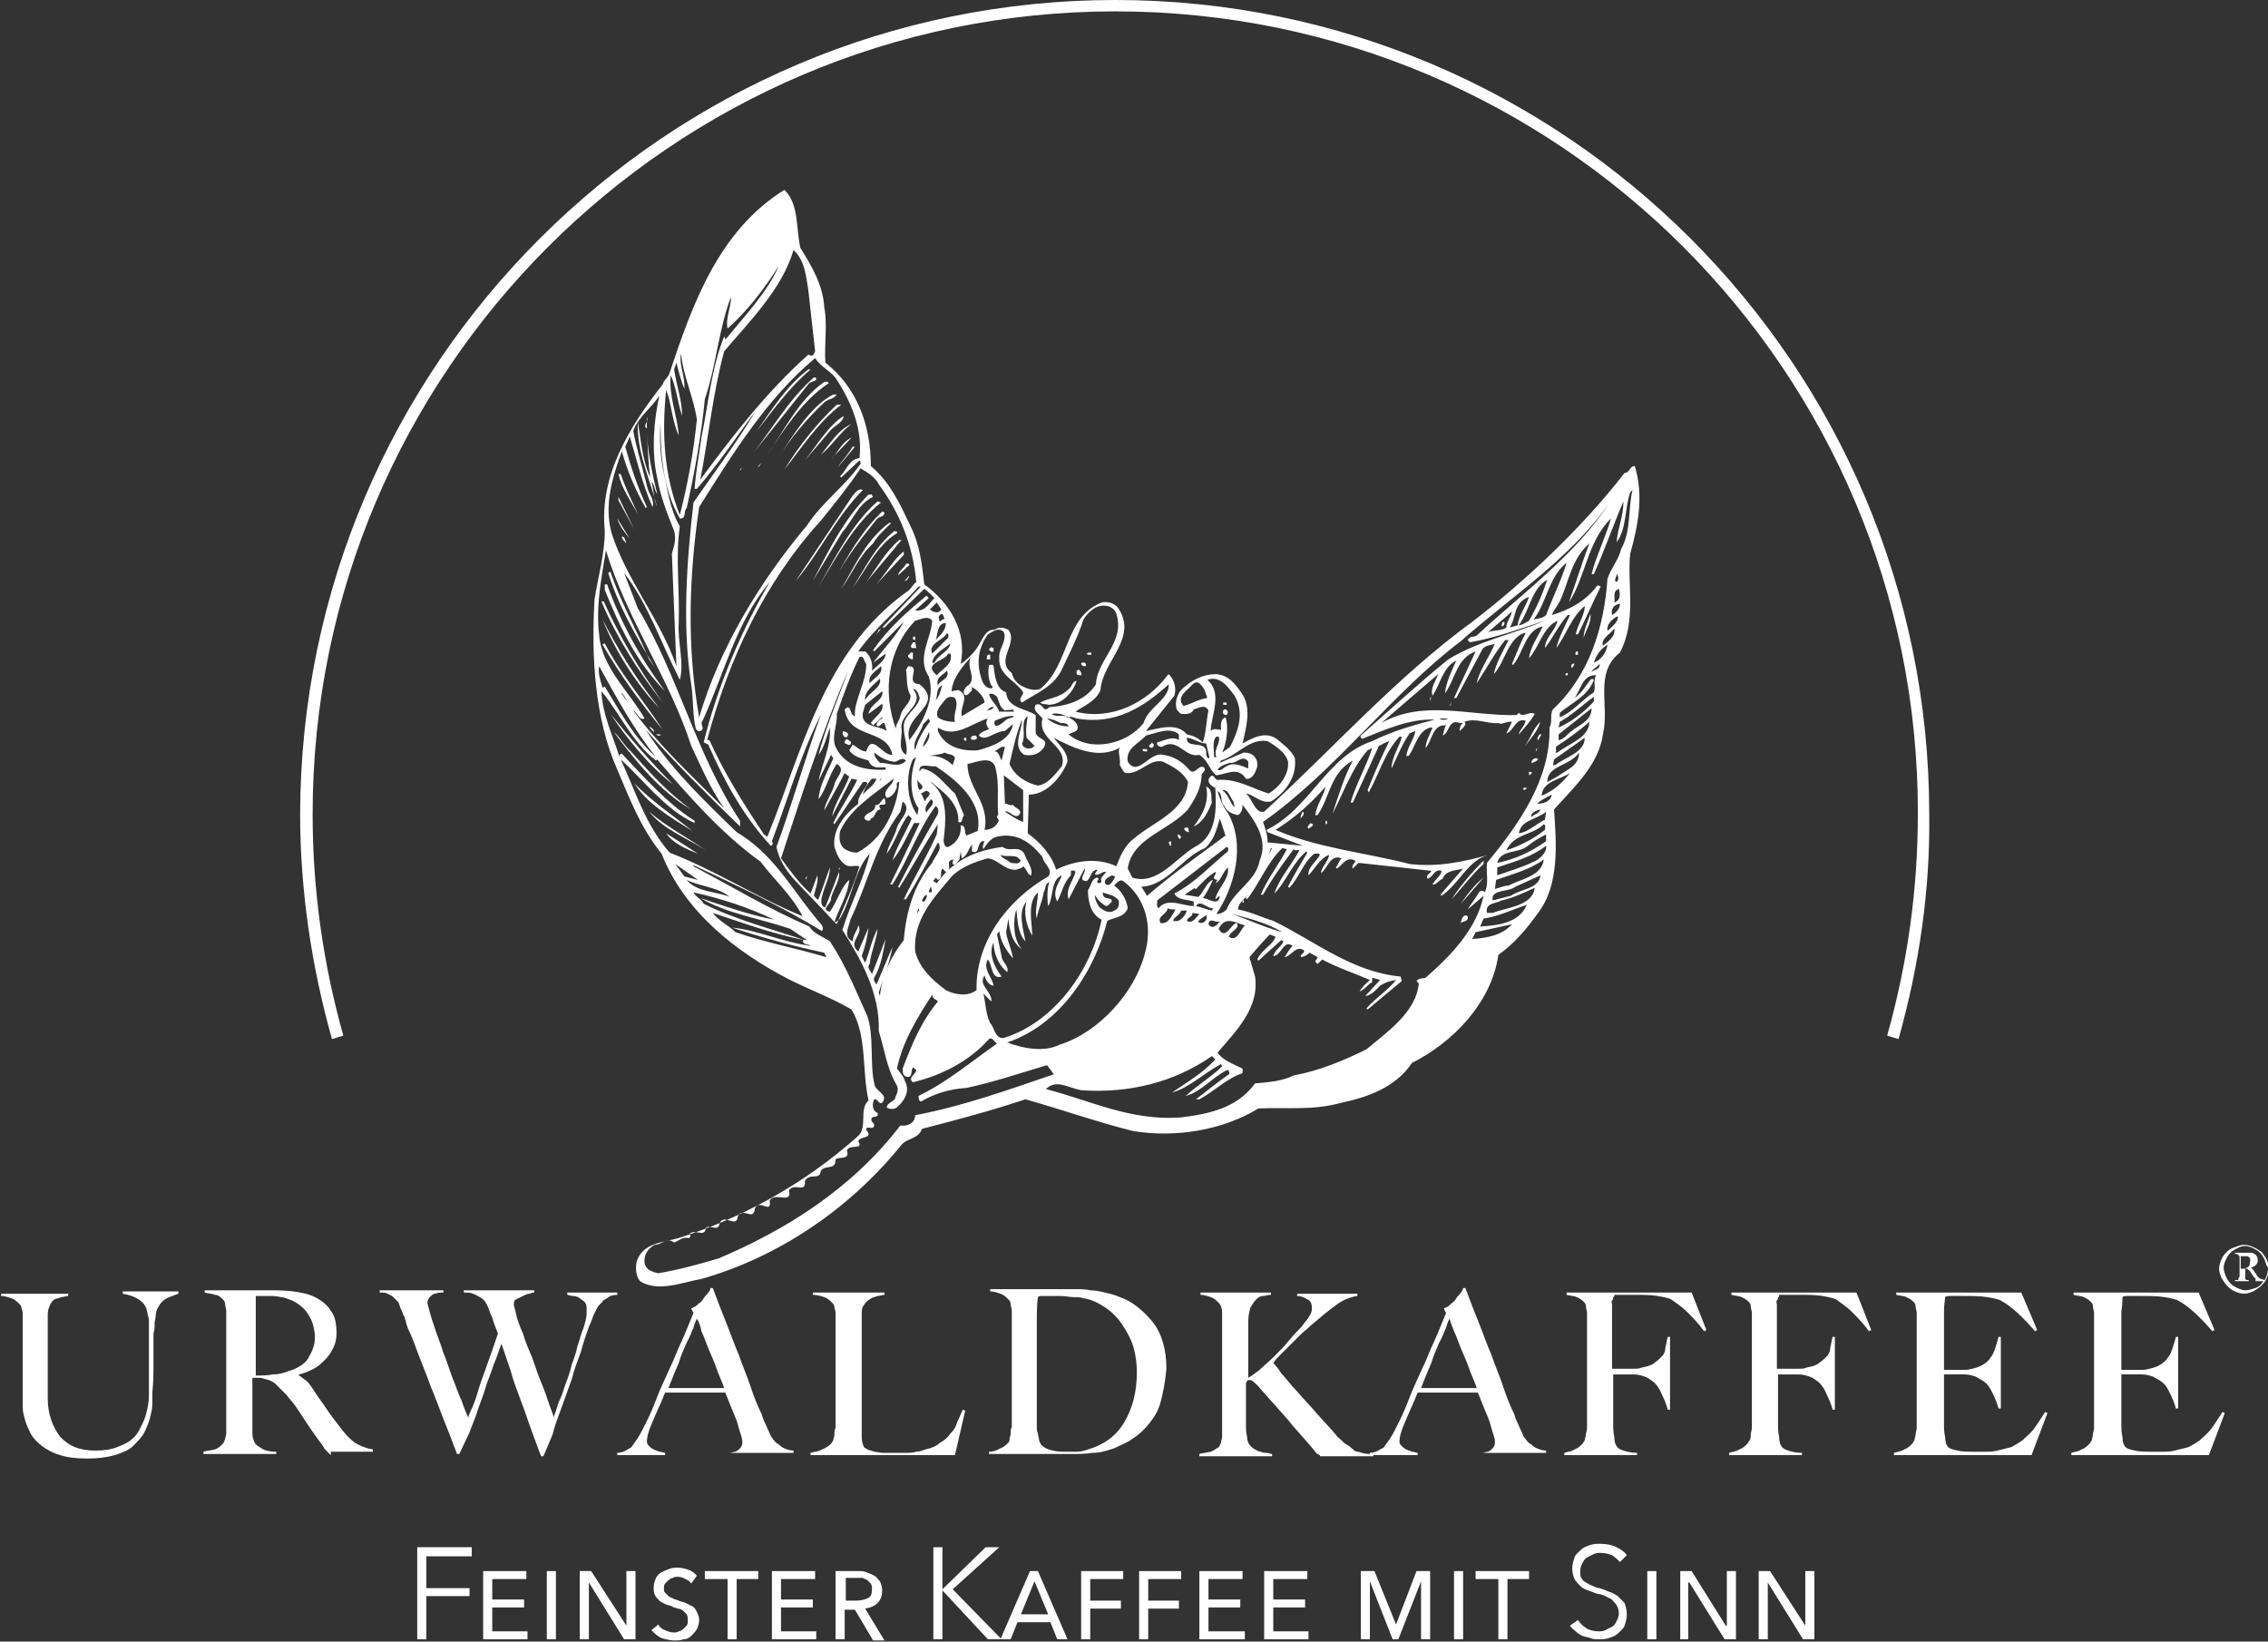 <?xml version="1.0" encoding="UTF-8"?> <!-- Generator: $$$/GeneralStr/196=Adobe Illustrator 27.6.0, SVG Export Plug-In . SVG Version: 6.00 Build 0) --> <svg xmlns="http://www.w3.org/2000/svg" xmlns:xlink="http://www.w3.org/1999/xlink" version="1.1" id="Ebene_1" x="0px" y="0px" viewBox="0 0 199.5 144.4" style="enable-background:new 0 0 199.5 144.4;" xml:space="preserve"><rect x="0" y="0" width="199.5" height="144.4" fill="#333333" stroke="none"/> <style type="text/css"> .st0{fill:#FFFFFF;} </style> <g> <g> <path class="st0" d="M167,91.4l-1-0.3c1.8-6.4,2.7-12.9,2.7-19.5C168.8,32.7,137.1,1,98.1,1C59.2,1,27.5,32.7,27.5,71.6 c0,6.6,0.9,13.1,2.7,19.5l-1,0.3c-1.8-6.4-2.8-13.1-2.8-19.8C26.5,32.1,58.6,0,98.1,0c39.5,0,71.6,32.1,71.6,71.6 C169.8,78.3,168.8,85,167,91.4z"></path> </g> <polygon class="st0" points="37.5,144.2 36.7,144.2 36.7,136.1 41.5,136.1 41.5,136.9 37.5,136.9 37.5,139.7 41.3,139.7 41.3,140.4 37.5,140.4 "></polygon> <polygon class="st0" points="43.3,143.5 46.4,143.5 46.4,144.2 42.5,144.2 42.5,138.2 46.3,138.2 46.3,138.9 43.3,138.9 43.3,140.7 46.1,140.7 46.1,141.4 43.3,141.4 "></polygon> <rect x="48.1" y="138.2" class="st0" width="0.8" height="6"></rect> <polygon class="st0" points="55.1,143 55.1,143 55.1,138.2 55.9,138.2 55.9,144.2 54.9,144.2 51.8,139.2 51.8,139.2 51.8,144.2 51,144.2 51,138.2 52,138.2 "></polygon> <path class="st0" d="M60.8,139.3c-0.1-0.2-0.3-0.3-0.5-0.4c-0.2-0.1-0.4-0.2-0.7-0.2c-0.1,0-0.3,0-0.4,0.1c-0.1,0-0.3,0.1-0.4,0.2 c-0.1,0.1-0.2,0.2-0.3,0.3s-0.1,0.3-0.1,0.4c0,0.2,0,0.3,0.1,0.4c0.1,0.1,0.2,0.2,0.3,0.3c0.1,0.1,0.2,0.1,0.4,0.2 c0.1,0.1,0.3,0.1,0.5,0.2c0.2,0.1,0.4,0.1,0.6,0.2c0.2,0.1,0.4,0.2,0.6,0.3c0.2,0.1,0.3,0.3,0.4,0.5c0.1,0.2,0.2,0.4,0.2,0.7 c0,0.3-0.1,0.6-0.2,0.8c-0.1,0.2-0.3,0.4-0.5,0.6c-0.2,0.2-0.4,0.3-0.7,0.3c-0.2,0.1-0.5,0.1-0.8,0.1c-0.4,0-0.7-0.1-1.1-0.2 c-0.4-0.2-0.6-0.4-0.9-0.7l0.6-0.5c0.1,0.2,0.3,0.4,0.6,0.5c0.2,0.1,0.5,0.2,0.8,0.2c0.1,0,0.3,0,0.4-0.1c0.1,0,0.3-0.1,0.4-0.2 c0.1-0.1,0.2-0.2,0.3-0.3c0.1-0.1,0.1-0.3,0.1-0.5c0-0.2,0-0.3-0.1-0.5c-0.1-0.1-0.2-0.2-0.3-0.3c-0.1-0.1-0.3-0.2-0.5-0.2 c-0.2-0.1-0.4-0.1-0.5-0.2c-0.2-0.1-0.4-0.1-0.6-0.2c-0.2-0.1-0.4-0.2-0.5-0.3c-0.1-0.1-0.3-0.3-0.4-0.5c-0.1-0.2-0.1-0.4-0.1-0.7 c0-0.3,0.1-0.5,0.2-0.8c0.1-0.2,0.3-0.4,0.5-0.5c0.2-0.1,0.4-0.2,0.7-0.3c0.2-0.1,0.5-0.1,0.7-0.1c0.4,0,0.7,0.1,1,0.2 c0.3,0.1,0.5,0.3,0.7,0.5L60.8,139.3z"></path> <polygon class="st0" points="64.8,144.2 64,144.2 64,138.9 62,138.9 62,138.2 66.7,138.2 66.7,138.9 64.8,138.9 "></polygon> <polygon class="st0" points="68.7,143.5 71.8,143.5 71.8,144.2 67.9,144.2 67.9,138.2 71.7,138.2 71.7,138.9 68.7,138.9 68.7,140.7 71.5,140.7 71.5,141.4 68.7,141.4 "></polygon> <path class="st0" d="M74.3,144.2h-0.8v-6h1.9c0.3,0,0.6,0,0.8,0.1c0.3,0.1,0.5,0.2,0.7,0.3c0.2,0.1,0.3,0.3,0.5,0.5 c0.1,0.2,0.2,0.5,0.2,0.8c0,0.4-0.1,0.8-0.4,1.1s-0.6,0.4-1.1,0.5l1.7,2.8h-1l-1.6-2.7h-0.9V144.2z M74.3,140.8h1 c0.4,0,0.8-0.1,1-0.2c0.3-0.1,0.4-0.4,0.4-0.8c0-0.2,0-0.3-0.1-0.5c-0.1-0.1-0.2-0.2-0.3-0.3c-0.1-0.1-0.3-0.1-0.4-0.2 c-0.2,0-0.3,0-0.5,0h-1V140.8z"></path> <polygon class="st0" points="82.9,139.8 82.9,139.8 86.7,136.1 87.9,136.1 83.8,139.8 88.1,144.2 86.9,144.2 82.9,139.9 82.9,139.9 82.9,144.2 82.1,144.2 82.1,136.1 82.9,136.1 "></polygon> <path class="st0" d="M88.9,144.2H88l2.6-6h0.7l2.6,6h-0.9l-0.6-1.5h-2.9L88.9,144.2z M89.8,142h2.4l-1.2-2.9L89.8,142z"></path> <polygon class="st0" points="95.9,144.2 95.1,144.2 95.1,138.2 98.8,138.2 98.8,138.9 95.9,138.9 95.9,140.8 98.6,140.8 98.6,141.5 95.9,141.5 "></polygon> <polygon class="st0" points="101,144.2 100.2,144.2 100.2,138.2 103.9,138.2 103.9,138.9 101,138.9 101,140.8 103.7,140.8 103.7,141.5 101,141.5 "></polygon> <polygon class="st0" points="106.3,143.5 109.5,143.5 109.5,144.2 105.5,144.2 105.5,138.2 109.3,138.2 109.3,138.9 106.3,138.9 106.3,140.7 109.1,140.7 109.1,141.4 106.3,141.4 "></polygon> <polygon class="st0" points="112,143.5 115.1,143.5 115.1,144.2 111.2,144.2 111.2,138.2 115,138.2 115,138.9 112,138.9 112,140.7 114.8,140.7 114.8,141.4 112,141.4 "></polygon> <polygon class="st0" points="122.8,142.9 122.8,142.9 124.6,138.2 125.8,138.2 125.8,144.2 125,144.2 125,139.1 125,139.1 123,144.2 122.5,144.2 120.5,139.1 120.5,139.1 120.5,144.2 119.7,144.2 119.7,138.2 120.9,138.2 "></polygon> <rect x="127.9" y="138.2" class="st0" width="0.8" height="6"></rect> <polygon class="st0" points="132.6,144.2 131.8,144.2 131.8,138.9 129.8,138.9 129.8,138.2 134.5,138.2 134.5,138.9 132.6,138.9 "></polygon> <path class="st0" d="M142.5,137.4c-0.2-0.2-0.4-0.4-0.7-0.6c-0.3-0.1-0.6-0.2-1-0.2c-0.2,0-0.4,0-0.6,0.1c-0.2,0.1-0.4,0.2-0.6,0.3 s-0.3,0.3-0.4,0.5c-0.1,0.2-0.2,0.4-0.2,0.7c0,0.3,0,0.5,0.1,0.6c0.1,0.2,0.2,0.3,0.4,0.4c0.2,0.1,0.3,0.2,0.6,0.3 c0.2,0.1,0.4,0.2,0.6,0.2c0.3,0.1,0.6,0.2,0.8,0.3c0.3,0.1,0.5,0.2,0.8,0.4c0.2,0.2,0.4,0.4,0.6,0.6c0.1,0.3,0.2,0.6,0.2,1 s-0.1,0.7-0.2,1s-0.4,0.5-0.6,0.7c-0.2,0.2-0.5,0.3-0.8,0.4c-0.3,0.1-0.6,0.1-0.9,0.1c-0.2,0-0.5,0-0.7-0.1 c-0.2-0.1-0.5-0.1-0.7-0.2c-0.2-0.1-0.4-0.2-0.6-0.4c-0.2-0.2-0.4-0.3-0.5-0.5l0.7-0.5c0.2,0.3,0.4,0.5,0.7,0.7 c0.3,0.2,0.7,0.3,1.1,0.3c0.2,0,0.4,0,0.6-0.1c0.2-0.1,0.4-0.2,0.6-0.3c0.2-0.1,0.3-0.3,0.4-0.5c0.1-0.2,0.2-0.4,0.2-0.7 c0-0.3-0.1-0.5-0.2-0.7c-0.1-0.2-0.3-0.3-0.4-0.5c-0.2-0.1-0.4-0.2-0.6-0.3c-0.2-0.1-0.5-0.2-0.7-0.2c-0.3-0.1-0.5-0.2-0.8-0.3 c-0.3-0.1-0.5-0.2-0.7-0.4c-0.2-0.2-0.4-0.4-0.5-0.6c-0.1-0.2-0.2-0.6-0.2-0.9c0-0.4,0.1-0.7,0.2-1s0.4-0.5,0.6-0.7 c0.2-0.2,0.5-0.3,0.8-0.4c0.3-0.1,0.6-0.1,0.9-0.1c0.5,0,1,0.1,1.4,0.3c0.4,0.2,0.7,0.4,0.9,0.7L142.5,137.4z"></path> <rect x="144.9" y="138.2" class="st0" width="0.8" height="6"></rect> <polygon class="st0" points="151.8,143 151.9,143 151.9,138.2 152.7,138.2 152.7,144.2 151.7,144.2 148.6,139.2 148.5,139.2 148.5,144.2 147.8,144.2 147.8,138.2 148.8,138.2 "></polygon> <polygon class="st0" points="158.8,143 158.8,143 158.8,138.2 159.6,138.2 159.6,144.2 158.6,144.2 155.5,139.2 155.5,139.2 155.5,144.2 154.7,144.2 154.7,138.2 155.7,138.2 "></polygon> <path class="st0" d="M14.5,114.3c-0.3,0.2-0.5,0.5-0.7,0.9c0,0.1-0.1,0.2-0.1,0.5c0,0.2-0.1,0.5-0.1,0.7c0,0.3,0,0.6-0.1,0.9 c0,0.3,0,0.6,0,0.9c0,0.6,0,1.2,0,1.9c0,0.7,0,1.5-0.1,2.4c0,0.3,0,0.6,0,1c0,0.4-0.1,0.8-0.2,1.2c-0.1,0.4-0.3,0.9-0.5,1.3 c-0.2,0.4-0.6,0.8-1,1.2c-0.4,0.4-1,0.6-1.6,0.8c-0.7,0.2-1.5,0.3-2.4,0.3c-1,0-1.8-0.1-2.4-0.3c-0.7-0.2-1.2-0.5-1.6-0.8 c-0.4-0.3-0.8-0.7-1-1.1c-0.2-0.4-0.4-0.8-0.5-1.2c-0.1-0.4-0.2-0.7-0.2-1.1c0-0.3,0-0.6,0-0.7c0-0.4,0-0.9,0-1.4c0-0.6,0-1.3,0-2 v-2.6v-0.7c0-0.2,0-0.5,0-0.7c0-0.2,0-0.4-0.1-0.6c0-0.2-0.1-0.3-0.2-0.4c-0.2-0.2-0.4-0.4-0.7-0.5c-0.3-0.1-0.6-0.2-0.9-0.2v-0.2 h5.9v0.2c-0.2,0-0.4,0.1-0.6,0.1c-0.2,0.1-0.4,0.1-0.6,0.2c-0.2,0.1-0.3,0.3-0.4,0.5c-0.1,0.2-0.2,0.5-0.2,0.8c0,0.3,0,0.6,0,0.9 s0,0.5,0,0.8v0.8v0.9v1.2v1c0,0.3,0,0.6,0,0.9c0,0.3,0,0.6,0,0.9c0,0.7,0.1,1.3,0.3,1.9c0.2,0.6,0.5,1.1,0.8,1.5 c0.4,0.4,0.8,0.7,1.3,0.9c0.5,0.2,1.1,0.3,1.8,0.3c0.8,0,1.4-0.1,1.9-0.3c0.5-0.2,1-0.4,1.3-0.7c0.4-0.3,0.6-0.7,0.8-1.1 c0.2-0.4,0.4-0.8,0.5-1.3c0.1-0.4,0.2-0.9,0.2-1.4c0-0.5,0-0.9,0-1.4v-1v-0.8v-0.8v-0.8c0-0.3,0-0.5,0-0.8c0-0.3,0-0.5,0-0.8 c0-0.3,0-0.5-0.1-0.7c0-0.2-0.1-0.4-0.1-0.5c-0.1-0.4-0.4-0.7-0.7-0.9c-0.3-0.2-0.8-0.4-1.4-0.5v-0.2h4.9v0.2 C15.2,114,14.8,114.1,14.5,114.3"></path> <path class="st0" d="M29.1,128c-0.1-0.1-0.2-0.2-0.3-0.3c-0.1-0.1-0.1-0.1-0.2-0.2c-0.1-0.1-0.1-0.2-0.2-0.3 c-0.1-0.2-0.3-0.4-0.5-0.7c-0.3-0.4-0.5-0.7-0.7-1c-0.2-0.3-0.4-0.6-0.6-0.9c-0.2-0.3-0.4-0.6-0.6-0.9c-0.2-0.3-0.5-0.6-0.8-1 c-0.3-0.3-0.6-0.6-0.9-0.9c-0.3-0.3-0.6-0.4-1-0.5c-0.3-0.1-0.4-0.1-0.6-0.1c-0.1,0-0.3,0-0.5,0v2.2c0,0.6,0,1.2,0,1.6 c0,0.4,0,0.8,0,1.1c0,0.3,0.1,0.6,0.2,0.8c0.1,0.2,0.3,0.3,0.6,0.5c0.3,0.2,0.7,0.3,1.3,0.3v0.2h-6.4v-0.2c0.3-0.1,0.6-0.1,1-0.2 c0.3-0.1,0.5-0.3,0.7-0.5c0.1-0.1,0.1-0.2,0.2-0.4c0-0.2,0.1-0.3,0.1-0.5c0-0.2,0-0.4,0-0.6c0-0.2,0-0.4,0-0.7c0-0.2,0-0.4,0-0.8 c0-0.3,0-0.7,0-1c0-0.4,0-0.8,0-1.2v-1.2v-3.9c0-0.2,0-0.5,0-0.7c0-0.2,0-0.5,0-0.7c0-0.2-0.1-0.4-0.1-0.6c0-0.2-0.1-0.3-0.2-0.4 c-0.2-0.2-0.4-0.4-0.7-0.4c-0.2-0.1-0.5-0.1-0.9-0.2v-0.2h0.8c0.5,0,1,0,1.5,0c0.6,0,1.1,0,1.7,0h1.4c0.9,0,1.7,0,2.4,0.1 c0.7,0.1,1.3,0.2,1.9,0.5c0.6,0.3,1.1,0.7,1.4,1.2c0.4,0.5,0.5,1.2,0.5,2c0,0.5-0.1,0.9-0.3,1.3c-0.2,0.4-0.4,0.7-0.7,1 c-0.3,0.3-0.6,0.6-1,0.8c-0.4,0.2-0.8,0.4-1.3,0.5v0.1c0.2,0.1,0.4,0.3,0.7,0.5c0.2,0.2,0.4,0.5,0.6,0.8c0.3,0.5,0.7,1,1.1,1.6 c0.4,0.6,0.8,1.1,1.1,1.5c0.5,0.7,1,1.2,1.4,1.5c0.5,0.3,1,0.5,1.6,0.6v0.2H29.1z M27.1,115.6c-0.3-0.5-0.8-0.9-1.4-1.2 c-0.3-0.1-0.7-0.3-1-0.3c-0.4-0.1-0.7-0.1-1.1-0.1c-0.3,0-0.5,0-0.7,0c-0.2,0-0.3,0-0.4,0c0,0.1,0,0.2,0,0.2c0,0.1,0,0.1,0,0.2 c0,0.1,0,0.2,0,0.4c0,0.2,0,0.4,0,0.7c0,0.5,0,1,0,1.6s0,1.1,0,1.7v1.4v0.8c0.5,0,1,0,1.5-0.1c0.5,0,0.9-0.1,1.4-0.3 c0.4-0.1,0.8-0.3,1.1-0.5c0.3-0.2,0.6-0.5,0.7-0.8c0.2-0.3,0.3-0.6,0.4-0.9c0.1-0.3,0.1-0.7,0.1-1 C27.6,116.7,27.5,116.2,27.1,115.6"></path> <path class="st0" d="M53.4,114.2c-0.2,0.1-0.4,0.2-0.4,0.3c0,0-0.1,0.1-0.2,0.2c-0.1,0.1-0.2,0.2-0.3,0.4c-0.1,0.2-0.2,0.4-0.3,0.6 c-0.1,0.3-0.2,0.6-0.4,1c-0.2,0.6-0.5,1.4-0.7,2.2c-0.3,0.8-0.6,1.6-0.8,2.4c-0.3,0.8-0.6,1.7-0.9,2.5s-0.6,1.6-0.8,2.4l-0.8,1.9 h-0.2c-0.4-1-0.7-1.9-1-2.7c-0.3-0.9-0.6-1.7-0.9-2.5c-0.3-0.8-0.6-1.6-0.8-2.4c-0.3-0.8-0.5-1.5-0.8-2.3c-0.2,0.6-0.4,1.2-0.7,1.9 c-0.2,0.7-0.5,1.3-0.7,2c-0.2,0.7-0.5,1.4-0.7,2c-0.2,0.7-0.5,1.3-0.7,1.9l-0.9,1.9h-0.2c-0.4-1.1-0.8-2.1-1.2-3.1 c-0.4-1-0.7-1.9-1.1-2.8c-0.3-0.9-0.7-1.8-1-2.6c-0.3-0.8-0.6-1.7-1-2.5c-0.1-0.3-0.2-0.5-0.2-0.7c-0.1-0.2-0.1-0.4-0.2-0.5 c-0.1-0.2-0.1-0.3-0.2-0.5c-0.1-0.1-0.1-0.3-0.2-0.5c0-0.1-0.1-0.2-0.2-0.3c-0.1-0.1-0.2-0.2-0.3-0.3c-0.1-0.1-0.3-0.2-0.5-0.3 c-0.2-0.1-0.4-0.1-0.7-0.1v-0.2H39v0.2c-0.1,0-0.2,0-0.3,0c-0.2,0-0.3,0.1-0.5,0.1c-0.2,0.1-0.3,0.2-0.4,0.3 c-0.1,0.1-0.2,0.3-0.2,0.5c0,0.1,0.1,0.4,0.2,0.8c0.1,0.4,0.3,1,0.5,1.6c0.2,0.6,0.5,1.3,0.7,2c0.3,0.7,0.5,1.4,0.8,2.2 c0.3,0.7,0.5,1.4,0.8,2c0.2,0.6,0.4,1.1,0.6,1.5c0-0.1,0.1-0.4,0.3-0.8c0.2-0.4,0.4-1,0.6-1.7c0.2-0.7,0.5-1.4,0.8-2.3 c0.3-0.8,0.6-1.7,0.9-2.6c-0.2-0.5-0.4-1-0.5-1.4c-0.2-0.4-0.3-0.8-0.5-1.2c-0.1-0.1-0.1-0.2-0.2-0.3c-0.1-0.1-0.2-0.2-0.4-0.3 c-0.2-0.1-0.3-0.2-0.6-0.3c-0.2-0.1-0.5-0.1-0.8-0.1v-0.2H47v0.2c-0.1,0-0.2,0-0.4,0.1c-0.2,0-0.4,0.1-0.6,0.2 c-0.2,0.1-0.4,0.2-0.6,0.3c-0.2,0.1-0.2,0.3-0.2,0.5c0,0.1,0.1,0.3,0.2,0.8c0.1,0.5,0.3,1,0.6,1.7c0.2,0.7,0.5,1.4,0.8,2.1 c0.3,0.8,0.5,1.5,0.8,2.2c0.3,0.7,0.5,1.3,0.7,1.9c0.2,0.6,0.4,1,0.4,1.2c0-0.1,0.1-0.3,0.2-0.6c0.1-0.3,0.2-0.7,0.4-1.1 c0.2-0.4,0.3-0.9,0.5-1.4c0.2-0.5,0.4-1.1,0.5-1.6c0.2-0.5,0.4-1.1,0.5-1.6c0.2-0.5,0.3-1.1,0.5-1.5c0.2-0.6,0.3-1.1,0.3-1.3 c0-0.3,0-0.5,0-0.6c0-0.2-0.1-0.4-0.2-0.5c-0.1-0.1-0.3-0.2-0.4-0.3s-0.4-0.2-0.6-0.2c-0.2,0-0.4-0.1-0.5-0.1v-0.2h4.4v0.2 C53.9,113.9,53.6,114,53.4,114.2"></path> <path class="st0" d="M63.9,128v-0.2c0,0,0.1,0,0.3,0c0.2,0,0.3-0.1,0.5-0.1c0.2-0.1,0.3-0.2,0.4-0.3c0.1-0.1,0.2-0.3,0.2-0.5 c0-0.1,0-0.3-0.1-0.6c-0.1-0.3-0.2-0.6-0.3-1c-0.1-0.4-0.3-0.8-0.5-1.3c-0.2-0.5-0.4-1-0.6-1.5h-5.3c-0.2,0.5-0.4,1-0.6,1.4 c-0.2,0.5-0.4,0.9-0.6,1.4c-0.3,0.7-0.4,1.2-0.4,1.5c0,0.2,0.1,0.3,0.2,0.4c0.1,0.1,0.2,0.2,0.4,0.3c0.2,0.1,0.3,0.1,0.5,0.2 c0.2,0,0.4,0.1,0.5,0.1v0.2h-4.2v-0.2c0.3,0,0.6-0.1,0.9-0.3c0.2-0.1,0.4-0.2,0.4-0.3c0.1-0.1,0.2-0.3,0.5-0.7 c0.2-0.3,0.5-0.9,0.8-1.5c0.3-0.6,0.6-1.3,0.9-2.1c0.3-0.8,0.7-1.6,1.1-2.5c0.4-0.8,0.7-1.7,1.1-2.5c0.4-0.9,0.7-1.7,1-2.4 l-0.2-0.4c0.2-0.1,0.5-0.2,0.6-0.4c0.2-0.1,0.4-0.3,0.5-0.5c0.1-0.2,0.3-0.3,0.4-0.5c0.1-0.1,0.2-0.3,0.2-0.4h0.2 c0.4,1.1,0.8,2.1,1.2,3.1c0.4,1,0.7,1.9,1.1,2.8c0.3,0.9,0.7,1.8,1,2.7c0.3,0.9,0.6,1.7,1,2.5c0.1,0.4,0.3,0.8,0.4,1 c0.1,0.3,0.3,0.6,0.4,0.9c0,0.1,0.1,0.1,0.2,0.3c0.1,0.1,0.2,0.3,0.4,0.4s0.3,0.3,0.6,0.4c0.2,0.1,0.5,0.2,0.8,0.2v0.2H63.9z M61.3,116c-0.1,0.2-0.2,0.4-0.3,0.8c-0.2,0.4-0.3,0.8-0.6,1.3c-0.2,0.5-0.5,1.1-0.7,1.8c-0.3,0.7-0.6,1.4-0.9,2.2h4.9 c-0.2-0.6-0.5-1.2-0.7-1.8c-0.2-0.6-0.5-1.2-0.7-1.7c-0.2-0.5-0.4-1.1-0.6-1.5C61.6,116.6,61.5,116.3,61.3,116"></path> <path class="st0" d="M84,128H71.3v-0.2c0.3-0.1,0.7-0.1,1-0.3c0.3-0.1,0.6-0.3,0.8-0.5c0.1-0.1,0.1-0.2,0.2-0.3 c0-0.2,0.1-0.3,0.1-0.5c0-0.2,0-0.4,0.1-0.6c0-0.2,0-0.4,0-0.6c0-0.2,0-0.4,0-0.8c0-0.3,0-0.7,0-1c0-0.4,0-0.8,0-1.2v-1.2v-3.9 v-0.7c0-0.2,0-0.5,0-0.7c0-0.2-0.1-0.4-0.1-0.5c0-0.2-0.1-0.3-0.2-0.4c-0.2-0.2-0.4-0.4-0.7-0.5c-0.3-0.1-0.6-0.2-1-0.2v-0.2h6.3 v0.2c-0.2,0-0.4,0.1-0.6,0.1c-0.2,0.1-0.5,0.1-0.7,0.3c-0.2,0.1-0.4,0.3-0.5,0.5c-0.2,0.2-0.2,0.5-0.2,0.9c0,0.5,0,0.9,0,1.3 c0,0.4,0,0.8,0,1.1c0,0.4,0,0.8,0,1.2v1.3v1.2v1.1c0,0.3,0,0.7,0,1.1c0,0.4,0,0.8,0,1.2c0,0.4,0,0.8,0,1.2c0,0.4,0.1,0.7,0.2,0.9 c0.1,0.1,0.2,0.1,0.3,0.2c0.2,0.1,0.4,0.1,0.6,0.2c0.2,0,0.5,0.1,0.7,0.1c0.3,0,0.5,0,0.8,0c0.1,0,0.3,0,0.5,0c0.2,0,0.5,0,0.8,0 c0.3,0,0.6,0,0.9-0.1c0.3,0,0.5-0.1,0.8-0.2c0.5-0.1,1-0.3,1.3-0.6c0.4-0.2,0.7-0.5,0.9-0.8c0.3-0.3,0.5-0.6,0.6-1 c0.2-0.4,0.3-0.7,0.5-1.1l0.2,0.1L84,128z"></path> <path class="st0" d="M102.1,123.3c-0.2,0.8-0.6,1.4-1,1.9c-0.4,0.5-0.9,1-1.4,1.3c-0.5,0.4-1.1,0.6-1.7,0.9 c-0.6,0.2-1.2,0.4-1.9,0.4c-0.6,0.1-1.3,0.1-1.9,0.1H87v-0.2c0.3,0,0.7-0.1,1-0.3c0.3-0.1,0.5-0.3,0.7-0.5c0.1-0.1,0.1-0.2,0.1-0.3 c0-0.2,0.1-0.3,0.1-0.5c0-0.2,0-0.4,0.1-0.6c0-0.2,0-0.4,0-0.7c0-0.2,0-0.4,0-0.8c0-0.3,0-0.7,0-1c0-0.4,0-0.8,0-1.2v-1.2v-3.9 v-0.7c0-0.2,0-0.5,0-0.7c0-0.2-0.1-0.4-0.1-0.6c0-0.2-0.1-0.3-0.2-0.4c-0.2-0.2-0.4-0.4-0.7-0.5c-0.3-0.1-0.6-0.2-0.9-0.2v-0.2 c0.6,0,1.4,0,2.4,0c1,0,2.3,0,3.8,0h1.3c0.4,0,0.9,0,1.3,0.1c0.4,0,0.9,0.1,1.3,0.2s0.9,0.2,1.3,0.4c0.6,0.2,1.1,0.5,1.6,0.9 c0.5,0.4,0.9,0.8,1.3,1.3c0.4,0.5,0.7,1.1,0.9,1.8c0.2,0.7,0.3,1.4,0.3,2.3C102.5,121.6,102.3,122.5,102.1,123.3 M99.7,118.5 c-0.2-0.7-0.6-1.4-1-2c-0.4-0.6-0.9-1.1-1.5-1.5c-0.6-0.4-1.2-0.7-1.9-0.8c-0.3-0.1-0.6-0.1-0.9-0.1c-0.3,0-0.7-0.1-1.2-0.1 c-0.2,0-0.3,0-0.5,0c-0.2,0-0.4,0-0.5,0c-0.2,0-0.3,0-0.5,0c-0.2,0-0.3,0-0.4,0.1c-0.1,0.6-0.1,1.5-0.1,2.7c0,1.1,0,2.5,0,4.1v2.3 c0,0.7,0,1.3,0,1.7c0,0.2,0,0.4,0,0.6c0,0.2,0,0.4,0.1,0.6c0,0.2,0.1,0.4,0.1,0.6c0.1,0.2,0.1,0.3,0.2,0.4c0.3,0.3,0.6,0.4,1,0.5 c0.4,0.1,0.8,0.1,1.1,0.1c0.3,0,0.7,0,1,0c0.4,0,0.7-0.1,1-0.2c1.4-0.4,2.5-1.2,3.2-2.4c0.7-1.2,1.1-2.6,1.1-4.4 C100,119.9,99.9,119.2,99.7,118.5"></path> <path class="st0" d="M116.1,128c-0.1,0-0.1-0.1-0.2-0.1c-0.1,0-0.1-0.1-0.2-0.2c-0.8-1-1.7-1.9-2.4-2.8c-0.8-0.9-1.6-1.8-2.4-2.7 c-0.3-0.4-0.6-0.6-0.7-0.7c-0.1-0.1-0.2-0.1-0.3-0.1c-0.1,0-0.2,0-0.2,0.1c0,0-0.1,0.1-0.1,0.2v2c0,0.6,0,1.1,0,1.6 c0,0.4,0,0.7,0.1,1.1c0,0.3,0.1,0.6,0.3,0.8c0.1,0.1,0.2,0.2,0.4,0.3c0.2,0.1,0.3,0.2,0.5,0.2c0.2,0.1,0.4,0.1,0.5,0.1 c0.2,0,0.3,0.1,0.5,0.1v0.2h-6.4v-0.2c0.3-0.1,0.6-0.1,1-0.2c0.3-0.1,0.5-0.3,0.7-0.4c0.1-0.1,0.1-0.2,0.2-0.4 c0-0.2,0.1-0.3,0.1-0.5c0-0.2,0-0.4,0-0.7c0-0.2,0-0.5,0-0.7c0-0.2,0-0.4,0-0.8c0-0.3,0-0.7,0-1v-1.2v-1.2v-3.9c0-0.5,0-1,0-1.4 c0-0.4-0.1-0.7-0.3-0.9c-0.2-0.2-0.4-0.4-0.7-0.5c-0.3-0.1-0.6-0.2-0.9-0.2v-0.2h6.2v0.2c-0.3,0-0.5,0.1-0.7,0.1 c-0.2,0-0.4,0.1-0.6,0.3c-0.2,0.2-0.3,0.4-0.5,0.7c-0.1,0.3-0.2,0.7-0.2,1.3c0,0.3,0,0.6,0,0.9c0,0.3,0,0.6,0,0.9v1.3v1.8 c0.2-0.1,0.6-0.4,1-0.7c0.4-0.4,0.8-0.7,1.3-1.2c0.4-0.4,0.9-0.9,1.3-1.4c0.4-0.5,0.8-0.9,1.1-1.2c0.2-0.3,0.4-0.5,0.6-0.8 c0.2-0.3,0.3-0.5,0.3-0.8c0-0.4-0.1-0.7-0.4-0.8c-0.3-0.2-0.6-0.3-0.9-0.3v-0.2h5.3v0.2c-0.7,0.1-1.4,0.4-2,0.9 c-0.7,0.5-1.4,1.1-2.1,1.7c-0.3,0.3-0.6,0.5-0.9,0.8c-0.3,0.3-0.6,0.6-0.9,0.9c-0.3,0.3-0.6,0.6-0.8,0.8c-0.3,0.3-0.5,0.5-0.7,0.8 c0.1,0.1,0.4,0.4,0.7,0.9c0.4,0.4,0.8,1,1.4,1.6c0.5,0.6,1.1,1.2,1.7,1.9c0.6,0.7,1.2,1.3,1.7,1.9c0.1,0.2,0.3,0.3,0.5,0.5 c0.2,0.2,0.3,0.3,0.5,0.4c0.2,0.1,0.3,0.2,0.4,0.3c0.1,0.1,0.2,0.1,0.2,0.2c0.2,0.1,0.4,0.1,0.7,0.2c0.3,0.1,0.6,0.1,1,0.1v0.2 H116.1z"></path> <path class="st0" d="M130.1,128v-0.2c0,0,0.1,0,0.3,0c0.2,0,0.3-0.1,0.5-0.1c0.2-0.1,0.3-0.2,0.4-0.3c0.1-0.1,0.2-0.3,0.2-0.5 c0-0.1,0-0.3-0.1-0.6c-0.1-0.3-0.2-0.6-0.3-1c-0.1-0.4-0.3-0.8-0.5-1.3c-0.2-0.5-0.4-1-0.6-1.5h-5.3c-0.2,0.5-0.4,1-0.6,1.4 c-0.2,0.5-0.4,0.9-0.6,1.4c-0.3,0.7-0.4,1.2-0.4,1.5c0,0.2,0.1,0.3,0.2,0.4c0.1,0.1,0.2,0.2,0.4,0.3c0.2,0.1,0.3,0.1,0.5,0.2 c0.2,0,0.4,0.1,0.5,0.1v0.2h-4.2v-0.2c0.3,0,0.6-0.1,0.9-0.3c0.2-0.1,0.4-0.2,0.4-0.3c0.1-0.1,0.2-0.3,0.5-0.7 c0.2-0.3,0.5-0.9,0.8-1.5c0.3-0.6,0.6-1.3,0.9-2.1c0.3-0.8,0.7-1.6,1.1-2.5c0.4-0.8,0.7-1.7,1.1-2.5c0.4-0.9,0.7-1.7,1-2.4 l-0.2-0.4c0.2-0.1,0.5-0.2,0.6-0.4c0.2-0.1,0.4-0.3,0.5-0.5c0.1-0.2,0.3-0.3,0.4-0.5c0.1-0.1,0.2-0.3,0.2-0.4h0.2 c0.4,1.1,0.8,2.1,1.2,3.1c0.4,1,0.7,1.9,1.1,2.8c0.3,0.9,0.7,1.8,1,2.7c0.3,0.9,0.6,1.7,1,2.5c0.1,0.4,0.3,0.8,0.4,1 c0.1,0.3,0.3,0.6,0.4,0.9c0,0.1,0.1,0.1,0.2,0.3c0.1,0.1,0.2,0.3,0.4,0.4c0.2,0.1,0.3,0.3,0.6,0.4c0.2,0.1,0.5,0.2,0.8,0.2v0.2 H130.1z M127.5,116c-0.1,0.2-0.2,0.4-0.3,0.8c-0.2,0.4-0.3,0.8-0.6,1.3c-0.2,0.5-0.5,1.1-0.7,1.8c-0.3,0.7-0.6,1.4-0.9,2.2h4.9 c-0.2-0.6-0.5-1.2-0.7-1.8c-0.2-0.6-0.5-1.2-0.7-1.7c-0.2-0.5-0.4-1.1-0.6-1.5C127.7,116.6,127.6,116.3,127.5,116"></path> <path class="st0" d="M149.9,117.1c-0.5-0.7-1.1-1.3-1.5-1.7c-0.5-0.5-1-0.8-1.4-1.1c-0.2-0.1-0.6-0.2-1.2-0.3 c-0.6-0.1-1.3-0.1-2.1-0.1c-0.1,0-0.3,0-0.5,0c-0.2,0-0.3,0-0.5,0c-0.2,0-0.3,0-0.4,0c-0.1,0-0.2,0-0.3,0c0,0.1,0,0.2-0.1,0.2 c0,0.1,0,0.2-0.1,0.3s0,0.2,0,0.4c0,0.2,0,0.4,0,0.6c0,0.5,0,1,0,1.5c0,0.5,0,1.1,0,1.6v1.3v0.6h0.4c0.2,0,0.4,0,0.7,0 c0.3,0,0.5,0,0.8,0c0.3,0,0.5,0,0.7-0.1c0.5-0.1,0.9-0.2,1.1-0.4c0.3-0.2,0.5-0.4,0.7-0.6s0.3-0.5,0.3-0.8c0.1-0.3,0.1-0.6,0.2-0.9 h0.2v6.4h-0.2c-0.1-0.4-0.3-0.9-0.5-1.3c-0.2-0.5-0.4-0.8-0.7-1.1c-0.3-0.2-0.5-0.4-0.8-0.5c-0.3-0.1-0.6-0.2-1-0.2 c-0.2,0-0.4,0-0.5,0c-0.1,0-0.3,0-0.4,0h-0.4h-0.5v1.3v1.2c0,0.4,0,0.7,0,1c0,0.3,0,0.6,0,0.8c0,0.4,0,0.8,0.1,1.2 c0,0.4,0.1,0.7,0.2,0.8c0.1,0.2,0.3,0.3,0.6,0.4c0.3,0.1,0.7,0.2,1.2,0.2v0.2h-6.4v-0.2c0.3-0.1,0.6-0.1,0.9-0.3 c0.3-0.1,0.5-0.3,0.7-0.5c0.1-0.1,0.1-0.2,0.2-0.3c0-0.2,0.1-0.3,0.1-0.5c0-0.2,0.1-0.4,0.1-0.6c0-0.2,0-0.4,0-0.6 c0-0.2,0-0.4,0-0.8c0-0.3,0-0.7,0-1c0-0.4,0-0.8,0-1.2v-1.2v-3.9c0-0.2,0-0.5,0-0.7c0-0.3,0-0.5,0-0.7c0-0.2-0.1-0.4-0.1-0.6 c0-0.2-0.1-0.3-0.2-0.4c-0.2-0.2-0.4-0.3-0.6-0.4c-0.2-0.1-0.5-0.1-0.9-0.2v-0.2h11l1.3,3.3L149.9,117.1z"></path> <path class="st0" d="M164.4,117.1c-0.5-0.7-1.1-1.3-1.5-1.7c-0.5-0.5-1-0.8-1.4-1.1c-0.2-0.1-0.6-0.2-1.2-0.3 c-0.6-0.1-1.3-0.1-2.1-0.1c-0.1,0-0.3,0-0.5,0c-0.2,0-0.3,0-0.5,0c-0.2,0-0.3,0-0.4,0c-0.1,0-0.2,0-0.3,0c0,0.1,0,0.2-0.1,0.2 c0,0.1,0,0.2-0.1,0.3s0,0.2,0,0.4c0,0.2,0,0.4,0,0.6c0,0.5,0,1,0,1.5c0,0.5,0,1.1,0,1.6v1.3v0.6h0.4c0.2,0,0.4,0,0.7,0 c0.3,0,0.5,0,0.8,0c0.3,0,0.5,0,0.7-0.1c0.5-0.1,0.9-0.2,1.1-0.4c0.3-0.2,0.5-0.4,0.7-0.6s0.3-0.5,0.3-0.8c0.1-0.3,0.1-0.6,0.2-0.9 h0.2v6.4h-0.2c-0.1-0.4-0.3-0.9-0.5-1.3c-0.2-0.5-0.4-0.8-0.7-1.1c-0.3-0.2-0.5-0.4-0.8-0.5c-0.3-0.1-0.6-0.2-1-0.2 c-0.2,0-0.4,0-0.5,0c-0.1,0-0.3,0-0.4,0h-0.4h-0.5v1.3v1.2c0,0.4,0,0.7,0,1c0,0.3,0,0.6,0,0.8c0,0.4,0,0.8,0.1,1.2 c0,0.4,0.1,0.7,0.2,0.8c0.1,0.2,0.3,0.3,0.6,0.4c0.3,0.1,0.7,0.2,1.2,0.2v0.2h-6.4v-0.2c0.3-0.1,0.6-0.1,0.9-0.3 c0.3-0.1,0.5-0.3,0.7-0.5c0.1-0.1,0.1-0.2,0.2-0.3s0.1-0.3,0.1-0.5c0-0.2,0.1-0.4,0.1-0.6c0-0.2,0-0.4,0-0.6c0-0.2,0-0.4,0-0.8 c0-0.3,0-0.7,0-1c0-0.4,0-0.8,0-1.2v-1.2v-3.9c0-0.2,0-0.5,0-0.7c0-0.3,0-0.5,0-0.7c0-0.2-0.1-0.4-0.1-0.6c0-0.2-0.1-0.3-0.2-0.4 c-0.2-0.2-0.4-0.3-0.6-0.4c-0.2-0.1-0.5-0.1-0.9-0.2v-0.2h11l1.3,3.3L164.4,117.1z"></path> <path class="st0" d="M178.7,128h-12.1v-0.2c0.3-0.1,0.6-0.1,0.9-0.3c0.3-0.1,0.5-0.3,0.7-0.5c0.1-0.1,0.1-0.2,0.2-0.3 c0-0.2,0.1-0.3,0.1-0.5c0-0.2,0.1-0.4,0.1-0.6c0-0.2,0-0.4,0-0.6c0-0.2,0-0.4,0-0.8c0-0.3,0-0.7,0-1c0-0.4,0-0.8,0-1.2v-1.2v-3.9 c0-0.2,0-0.5,0-0.7c0-0.2,0-0.5,0-0.7c0-0.2-0.1-0.4-0.1-0.6c0-0.2-0.1-0.3-0.2-0.4c-0.2-0.2-0.4-0.3-0.6-0.4 c-0.2-0.1-0.5-0.1-0.9-0.2v-0.2h11l1.4,3.3l-0.2,0.1c-1.1-1.3-2.1-2.2-3-2.7c-0.2-0.1-0.6-0.2-1.2-0.3c-0.6-0.1-1.4-0.1-2.2-0.1 c-0.3,0-0.6,0-0.9,0c-0.3,0-0.5,0-0.6,0.1c0,0.2-0.1,0.6-0.1,1.3c0,0.7,0,1.4,0,2.3v1.3c0,0.3,0,0.6,0,0.8c0,0.2,0,0.4,0,0.5v0.2 h0.4c0.2,0,0.4,0,0.7,0c0.3,0,0.5,0,0.8,0c0.3,0,0.5-0.1,0.6-0.1c0.4-0.1,0.7-0.2,1-0.4c0.3-0.2,0.5-0.4,0.6-0.6 c0.2-0.2,0.3-0.5,0.4-0.8c0.1-0.3,0.2-0.6,0.3-1h0.2v6.3h-0.2c-0.1-0.4-0.3-0.9-0.5-1.3c-0.2-0.4-0.4-0.8-0.7-1 c-0.2-0.2-0.5-0.3-0.8-0.5c-0.3-0.1-0.6-0.2-1-0.2c-0.2,0-0.4,0-0.5,0c-0.1,0-0.3,0-0.4,0h-0.4h-0.5c0,0.2,0,0.5,0,0.8v1.1v0.6v0.7 c0,0.2,0,0.4,0,0.6s0,0.4,0,0.5c0,0.4,0,0.8,0.1,1.2c0,0.4,0.1,0.7,0.2,0.8c0.1,0.2,0.4,0.3,0.9,0.4c0.4,0.1,0.9,0.1,1.5,0.1 c0.2,0,0.5,0,0.9,0c0.4,0,0.7,0,1.1-0.1c0.4-0.1,0.8-0.2,1.2-0.3c0.4-0.2,0.7-0.4,1-0.6c0.3-0.3,0.7-0.6,1-1c0.3-0.4,0.6-0.9,1-1.5 l0.2,0.1L178.7,128z"></path> <path class="st0" d="M194.3,128h-12.1v-0.2c0.3-0.1,0.6-0.1,0.9-0.3c0.3-0.1,0.5-0.3,0.7-0.5c0.1-0.1,0.1-0.2,0.2-0.3 c0-0.2,0.1-0.3,0.1-0.5c0-0.2,0.1-0.4,0.1-0.6c0-0.2,0-0.4,0-0.6c0-0.2,0-0.4,0-0.8c0-0.3,0-0.7,0-1c0-0.4,0-0.8,0-1.2v-1.2v-3.9 c0-0.2,0-0.5,0-0.7c0-0.2,0-0.5,0-0.7c0-0.2-0.1-0.4-0.1-0.6c0-0.2-0.1-0.3-0.2-0.4c-0.2-0.2-0.4-0.3-0.6-0.4 c-0.2-0.1-0.5-0.1-0.9-0.2v-0.2h11l1.4,3.3l-0.2,0.1c-1.1-1.3-2.1-2.2-3-2.7c-0.2-0.1-0.6-0.2-1.2-0.3c-0.6-0.1-1.4-0.1-2.2-0.1 c-0.3,0-0.6,0-0.9,0c-0.3,0-0.5,0-0.6,0.1c0,0.2,0,0.6-0.1,1.3c0,0.7,0,1.4,0,2.3v1.3c0,0.3,0,0.6,0,0.8c0,0.2,0,0.4,0,0.5v0.2h0.4 c0.2,0,0.4,0,0.7,0c0.3,0,0.5,0,0.8,0c0.3,0,0.5-0.1,0.6-0.1c0.4-0.1,0.7-0.2,1-0.4c0.3-0.2,0.5-0.4,0.6-0.6 c0.2-0.2,0.3-0.5,0.4-0.8c0.1-0.3,0.2-0.6,0.3-1h0.2v6.3h-0.2c-0.1-0.4-0.3-0.9-0.5-1.3c-0.2-0.4-0.4-0.8-0.7-1 c-0.2-0.2-0.5-0.3-0.8-0.5c-0.3-0.1-0.6-0.2-1-0.2c-0.2,0-0.4,0-0.5,0c-0.1,0-0.3,0-0.4,0h-0.4h-0.5c0,0.2,0,0.5,0,0.8v1.1v0.6v0.7 c0,0.2,0,0.4,0,0.6c0,0.2,0,0.4,0,0.5c0,0.4,0,0.8,0.1,1.2c0,0.4,0.1,0.7,0.2,0.8c0.1,0.2,0.4,0.3,0.9,0.4c0.4,0.1,0.9,0.1,1.5,0.1 c0.2,0,0.5,0,0.9,0c0.4,0,0.7,0,1.1-0.1c0.4-0.1,0.8-0.2,1.2-0.3c0.4-0.2,0.7-0.4,1-0.6c0.3-0.3,0.7-0.6,1-1c0.3-0.4,0.6-0.9,1-1.5 l0.2,0.1L194.3,128z"></path> <path class="st0" d="M128.5,81.2c0-0.2,0.2-0.9,0.6-0.6C129.2,81.1,128.7,81,128.5,81.2"></path> <path class="st0" d="M130.5,77.2l-2,2.3C128.9,78.9,129.7,77.8,130.5,77.2"></path> <rect x="109.3" y="79.2" class="st0" width="0.1" height="0.2"></rect> <path class="st0" d="M130.5,75.7V76c-1,0.9-1.9,2.1-2.8,3.1C128.3,78.1,129.5,76.7,130.5,75.7"></path> <path class="st0" d="M70.9,77.4c0-0.1-0.1-0.2,0.1-0.3L70.9,77.4L70.9,77.4z"></path> <polygon class="st0" points="73.9,76.3 73.8,76.6 73.8,76.4 "></polygon> <path class="st0" d="M62.1,75.5l-0.5-0.2L62.1,75.5z"></path> <path class="st0" d="M58.6,73.3l2.8,1.8C60.4,74.7,59.2,74.2,58.6,73.3"></path> <path class="st0" d="M57.1,71.4L57.1,71.4c1.5,1.3,3.4,2.3,5,3.4C60.4,73.7,58.4,73,57.1,71.4"></path> <path class="st0" d="M102.8,74.1c0.1-0.1,0.2-0.1,0.2-0.1v0.4C102.8,74.4,102.9,74.2,102.8,74.1"></path> <path class="st0" d="M103.6,73.4c0.1,0,0.2,0.1,0.3,0.2l-0.1,0.2C103.6,73.7,103.6,73.5,103.6,73.4"></path> <path class="st0" d="M104.2,73c-0.1-0.2,0.1-0.2,0.2-0.2c0.2,0,0.1,0.2,0.2,0.4C104.4,73.2,104.3,73.1,104.2,73"></path> <path class="st0" d="M55.8,68.9c1.4,1.5,3.5,2.9,5.1,4.2C59,71.9,56.9,70.7,55.8,68.9"></path> <path class="st0" d="M115.1,72.9c-0.2-0.2,0.1-0.4,0.2-0.5c0,0,0.1,0.1,0.2,0.1C115.5,72.7,115.2,72.8,115.1,72.9"></path> <path class="st0" d="M105,72.7c0.7-0.9,1.4-2.1,1.1-3.5c0.6,0.2,0.4,1,0.5,1.4C106.3,71.3,105.9,72.3,105,72.7"></path> <path class="st0" d="M116.6,72.2c0.2,0,0.2,0.3,0,0.3V72.2z"></path> <path class="st0" d="M76.1,71.8c0.2-0.4,0.9-0.3,0.9-1c0.5,0.2,0.8-1.3,0.9-0.1c-0.2,0.2-0.7-0.1-0.5,0.4l0.1,0.1 c-0.6,0-0.4,0.7-0.9,0.8C76.6,72.4,75.8,72.1,76.1,71.8"></path> <path class="st0" d="M114.6,71.4c0.2,0.1,0,0.4-0.2,0.6C114.4,71.8,114.5,71.5,114.6,71.4"></path> <path class="st0" d="M54,64.4c0.6,0.5,0.9,1.2,1.5,1.7c1.6,1.8,3.3,3.7,5.3,5.1C58,69.6,55.8,66.8,54,64.4"></path> <path class="st0" d="M118.6,71l0.2-0.4L118.6,71z"></path> <path class="st0" d="M134,69.4c0-0.1,0-0.1,0.1-0.1h0.2C134.3,69.4,134,69.6,134,69.4"></path> <path class="st0" d="M53.7,62.8c1.7,2.1,3.5,4.2,5.5,6.2C57.1,67.4,55.1,64.9,53.7,62.8"></path> <path class="st0" d="M134.5,67.9h0.2c0.1,0.2-0.1,0.2-0.2,0.3V67.9z"></path> <path class="st0" d="M134.7,67.1c0-0.2,0.2-0.4,0.4-0.4c0.1,0,0.1,0,0.2,0.1C135.1,67,134.9,67.1,134.7,67.1"></path> <path class="st0" d="M135.1,65.9c0.1,0,0.2-0.1,0.2-0.2l-0.2,0.4V65.9z"></path> <path class="st0" d="M100.5,65.9h0.4v0.2C100.6,66.1,100.5,66.1,100.5,65.9"></path> <path class="st0" d="M101.1,65.7c-0.1-0.2,0.2-0.2,0.2-0.4l0.2,0.2C101.5,65.7,101.3,65.9,101.1,65.7"></path> <path class="st0" d="M135.5,63.5c-0.3,0.9-0.9,1.5-1.4,2.2C134.6,65,134.9,64,135.5,63.5"></path> <path class="st0" d="M74.3,65.4c0-0.2,0-0.3,0.2-0.4c0.2,0.2,0.5,0.2,0.3,0.5C74.6,65.6,74.5,65.4,74.3,65.4"></path> <path class="st0" d="M84.8,65.1v-0.2H85v0.3C85,65.1,84.9,65.2,84.8,65.1"></path> <path class="st0" d="M135.4,64.6h0.2l-0.3,0.5C135.1,65,135.4,64.7,135.4,64.6"></path> <path class="st0" d="M85.4,65c0-0.2,0.1-0.3,0.4-0.3C86.2,65,85.6,65.2,85.4,65"></path> <path class="st0" d="M74.2,64.3c0.1,0.1,0.4,0.1,0.4,0.3C74.5,65.2,73.9,64.6,74.2,64.3"></path> <path class="st0" d="M57.7,64.6h0.4C58.1,64.8,57.8,64.7,57.7,64.6"></path> <path class="st0" d="M57.1,63.9c0.1,0.1,0.5,0.2,0.4,0.5C57.4,64.3,57.2,64.1,57.1,63.9"></path> <path class="st0" d="M53,56.7c0.1-0.1,0.2-0.1,0.2-0.1c1.4,2.7,3.4,5,5.1,7.6C56.4,61.9,54.5,59.3,53,56.7"></path> <path class="st0" d="M107.6,62.5c0.1-0.2,0.4-0.1,0.4,0.2l-0.1,0.2C107.7,62.9,107.5,62.8,107.6,62.5"></path> <path class="st0" d="M53,54.5c1.4,2.7,3,5.3,5,7.8C55.9,60.1,54.1,57.2,53,54.5"></path> <path class="st0" d="M127.7,61.7l-0.2,0.4C127.7,62,127.6,61.8,127.7,61.7"></path> <rect x="107.6" y="61.8" class="st0" width="0.3" height="0.2"></rect> <path class="st0" d="M91.5,61.8c0.7-0.4,1.7-0.4,2.4-1.1c0.4-0.2,0.4-0.8,0.8-0.8c-0.3,1-1.3,2.1-2.5,2.1 C92,61.9,91.7,62,91.5,61.8"></path> <path class="st0" d="M52.9,52.9h0.2c1.4,3.1,3.2,6.1,5.2,8.9C56.1,59,54.2,56,52.9,52.9"></path> <polygon class="st0" points="125.9,61.3 125.8,61.7 125.8,61.4 "></polygon> <path class="st0" d="M53.2,51.9v-0.5h0.2c1.2,3.4,3,6.6,5.1,9.4C56,58.3,54.5,55.1,53.2,51.9"></path> <path class="st0" d="M137.7,59.4c0-0.1,0-0.1,0.1-0.2h0.1v0.2H137.7z"></path> <path class="st0" d="M94.7,59.2V59c0.1,0,0.1-0.1,0.2-0.1c0.1,0.1,0.3,0.3,0.2,0.5C94.9,59.4,94.7,59.4,94.7,59.2"></path> <path class="st0" d="M132.8,58.9l0.1-0.2L132.8,58.9z"></path> <path class="st0" d="M138.2,58.7c0-0.2,0.1-0.4,0.3-0.3C138.4,58.5,138.4,58.8,138.2,58.7"></path> <path class="st0" d="M134,58.7l0.1-0.3L134,58.7z"></path> <path class="st0" d="M53.5,50.4c0,0,0.1-0.1,0.2-0.1c0.9,2.7,2.3,5.1,3.4,7.7l0.5,0.7C56,56.1,54.4,53.3,53.5,50.4"></path> <path class="st0" d="M95.1,58.4c0-0.1,0.1-0.1,0.1-0.1c0.2-0.1,0.4,0.1,0.3,0.3C95.3,58.6,95.2,58.6,95.1,58.4"></path> <path class="st0" d="M134.2,58.3l0.1-0.3L134.2,58.3z"></path> <path class="st0" d="M86.8,58c0-0.2,0-0.5,0.3-0.4V58H86.8z"></path> <path class="st0" d="M79.9,57.8c-0.1-0.2,0.1-0.2,0.2-0.4h0.2V58C80.1,58,80,57.9,79.9,57.8"></path> <path class="st0" d="M138.6,57.6c0-0.1-0.1-0.2,0.1-0.3h0.1v0.3H138.6z"></path> <path class="st0" d="M95.6,57.5c0.1-0.1,0.2-0.1,0.4-0.1v0.2C95.8,57.6,95.6,57.6,95.6,57.5"></path> <path class="st0" d="M87,57.1l0.2-0.2c0,0.1,0.1,0.1,0.2,0.1v0.3C87.2,57.4,87,57.2,87,57.1"></path> <path class="st0" d="M80.2,57c-0.2-0.2,0.1-0.4,0.1-0.5h0.2l0.1,0.5H80.2z"></path> <path class="st0" d="M138.2,56.5l0.2-0.5L138.2,56.5z"></path> <path class="st0" d="M80.3,56.2c0-0.1,0-0.2,0.1-0.2h0.1v0.3C80.4,56.3,80.4,56.3,80.3,56.2"></path> <path class="st0" d="M139.9,54c0.1,0.8-0.4,1.4-0.6,2.1C139.3,55.4,139.7,54.6,139.9,54"></path> <polygon class="st0" points="77.5,55.3 77.1,55.8 77.3,55.4 "></polygon> <path class="st0" d="M132.1,55.1c0-0.2,0-0.4,0.2-0.4C132.4,54.8,132.3,55.1,132.1,55.1"></path> <path class="st0" d="M137.5,53.4l0.1-0.3L137.5,53.4z"></path> <path class="st0" d="M72.5,52.3l0.1-0.3L72.5,52.3z"></path> <path class="st0" d="M72.8,51.8l0.3-0.6L72.8,51.8z"></path> <path class="st0" d="M78.2,46h0.2c-0.5,0.5-1.2,1.1-1.6,1.8c-1.3,1.2-1.8,2.6-2.8,4C75.2,49.8,76.1,47.6,78.2,46"></path> <path class="st0" d="M78.7,46.7c0.1,0.1,0.3,0,0.2,0.2c-1.8,1.1-2.7,3.2-3.9,4.8C76.1,50,77,48,78.7,46.7"></path> <path class="st0" d="M71,51.7l0.3-0.5L71,51.7z"></path> <path class="st0" d="M77.2,44.1c0.1,0,0.2,0.1,0.3,0.1c-2.4,1.9-3.9,4.8-5.5,7.4C73.4,49.2,74.9,46.1,77.2,44.1"></path> <path class="st0" d="M79.5,48.5v0.3l-2.5,2.7C77.9,50.5,78.5,49.3,79.5,48.5"></path> <path class="st0" d="M79.1,47.5h0.2l-3.1,3.7C77.1,50,77.9,48.5,79.1,47.5"></path> <path class="st0" d="M79.6,51.1c0-0.1,0.2-0.2,0.3-0.4H80C79.9,50.8,79.8,51.1,79.6,51.1"></path> <path class="st0" d="M76.4,43.5h0.3c0,0.1,0,0.1,0.1,0.2c-1.3,0.6-1.8,2.1-2.7,3.1l-2.6,4.3C72.8,48.6,74.2,45.7,76.4,43.5"></path> <path class="st0" d="M77.6,45c0.1,0,0.1,0,0.2,0.1c0,0.4-0.5,0.3-0.7,0.6c-1.3,1.6-2.7,3.4-3.7,5.3C74.5,49,75.8,46.7,77.6,45"></path> <path class="st0" d="M75,43.6c0.2-0.2,0.5-0.7,0.9-0.5c-2.3,2.3-3.8,5.5-5.9,8L75,43.6z"></path> <path class="st0" d="M79.7,49.6c0.1,0,0.2-0.1,0.3,0.1L79,50.6C79,50.3,79.5,50,79.7,49.6"></path> <path class="st0" d="M141.6,48.2l0.2-0.4L141.6,48.2z"></path> <path class="st0" d="M54.7,47.2c0.3,0,0.3,0.4,0.4,0.6C54.9,47.6,54.7,47.4,54.7,47.2"></path> <path class="st0" d="M54.3,45.6L54.3,45.6l1.1,1.8C55,46.9,54.5,46.3,54.3,45.6"></path> <polygon class="st0" points="54.4,43.7 55.8,46.6 54.4,44 "></polygon> <path class="st0" d="M56.4,45.8l-0.2-0.2L56.4,45.8z"></path> <path class="st0" d="M54.4,41.7h0.2c0.4,1.2,1,2.4,1.5,3.5C55.5,44.1,54.7,43,54.4,41.7"></path> <path class="st0" d="M57.5,45l-0.2-0.4L57.5,45z"></path> <path class="st0" d="M56.1,37.1L56.1,37.1c0.3,1.7,0.4,3.4,1.1,4.9c-0.2-1.2-0.2-2.7-0.3-3.9c0.1,1.8,0.5,3.7,0.9,5.3 c-0.2-0.1-0.2-0.8-0.5-1c0.2,0.6,0.2,1.5,0.5,2.2C57.2,42.2,56,39.8,56.1,37.1"></path> <path class="st0" d="M143.4,48.7c0.7-2.5,1.2-5.1,0.4-7.7c-0.5,0-0.4,0.6-0.9,0.6c-3.7,4.8-8.7,9.5-13.4,13.1 c-6.7,4.9-12.2,11.1-18.3,16.7c-0.8,0.2-1-1.1-1.6-1.6c0.7,0.1,1.3,0.9,2.2,0.7c1.3-0.8,2.3-2.2,2.1-3.8c-0.3-0.7-1-1.2-1.6-1.7 c-1-0.7-2.1-0.1-3,0.4c0.3-1.4,0.8-3,0-4.3c-0.6-0.9-1.2-1.7-2.3-1.8c-1.2,0-2.1,0.5-2.9,1.2c-0.5,0.4-0.8,1.2-0.6,1.9 c0.2,0.2,0.2,0.3,0.4,0.4c0.3,0,0.9,0.1,1.1-0.4c0.4-0.1,1-0.5,1.3,0.1c-0.2,0.9-0.2,2-0.5,2.8c-0.4-0.4-0.9-0.6-1.4-0.7 c-0.9-1.1-2.5-0.5-3.6-0.3c0.8-1,1.7-2.1,2.5-3.1c0.2-0.7,0-1.4-0.5-1.9l-0.1,0.1c-1.8,2.4-4.9,4-8.1,3.2c0.7-0.5,1.8-0.9,2.2-1.9 c0.2-2.6,3.4-4.6,1.5-7.3c-0.4-0.4-0.9-0.5-1.4-0.4c-3.3,1.3-2.8,5.5-5.4,7.6c-0.5,0.2-1.1,0-1.5-0.2c-0.5-0.2-0.9-0.7-1-1.2 c-1.5-1.1,0.6-2.6-0.3-3.8c-0.4-0.2-0.8-0.3-1.2,0c-0.8-0.1-1.1,0.9-1.5,1.5c-0.3,0.5-1,1.2-1.5,1.5c0.6-2.9-1-5.4-3.2-7 c-0.2-1.8-0.4-3.5-1.2-5.1c-0.9-1.9-1.8-3.9-3.5-5.3c0-3.6-1.2-6.9-4-9.1c-0.1-1.6,0.2-3.4-0.1-4.9c-0.1-1.9-1.1-3.6-2.1-5.2 c-0.4-1.8-0.1-3.8-1.4-5.1c-5.8,3.6-8.1,10.1-10.1,16.1c-0.1,0.4-0.5,0.6-0.6,1c-2.9,3.7-5.6,8-5.1,12.9c0,2-0.6,4.1-0.9,6 c-0.3,5,0,10.5,2,15c1.1,2.6,2.1,5.2,3.9,7.4c2,5.1,6.6,8.7,11.3,11.1c1.8,0.9,3.7,1.6,5.4,2.6c1.4,2.3,0.9,5.4,1.5,8 c-0.9,0.8,0,2.4-1,3.2c-4.6,4.1-10,7.1-15.7,8.9c-1.3,0.4-3.2,0.4-3.7,2.1c-0.1,0.5-0.1,1.2,0.3,1.7c1.6,1,3.7,0.1,5.4-0.2 c6.7-1.9,13-6.1,17.6-11.8c0.5-0.6,1.5-0.5,1.8-1.4c3.1-0.8,6.1-1.6,9.1-2.6c3.2,0.9,6.3,2,9.5,2.8c3.8,0.6,7.9-0.1,11-2 c2.6-0.1,4.8,0.2,7.3-0.5c2.4-0.5,4.8-1.4,6.2-3.5c3.6-1.8,7-5.3,7.6-9.5c1.4-1,2.5-2.3,3.5-3.7c1.9-2.5,1.6-6.1,1.4-9.1 c1.8-2,3.9-3.9,4.3-6.6c0.6-2.6-0.8-5.4,1.5-7.2C144,54.5,143.1,51.3,143.4,48.7z M104.1,62.1l-0.2-0.3c-0.2-0.7,0.6-1.1,1-1.6 c0.5-0.5,0.9,0.2,1.1,0.6l0.2,0.6C105.4,61.5,104.9,61.9,104.1,62.1z M128.5,56.4c4.4-3.9,9.7-7.3,13.1-12.2 c-3,4.6-7.7,8-11.7,11.7c-0.3,0.2-0.6,0-0.8,0.4l0.2,0.2c2.3-0.4,4.4-1.2,6.6-1.9c-2.6,1.1-5.9,1.8-8.5,3.4 c-2.6,2.1-5.2,4.5-7.7,6.7c-0.1,0.2,0.1,0.2,0.1,0.3c2-0.8,4.2-1.8,6.4-1.7c-1.9,0.5-3.7,1-5.5,1.9c-4,1.3-5.5,6-9.3,7.8l0.1,0.2 l3.1,1.2l-3.1-0.3c0-0.7-0.2-1.2-0.4-1.8C117.5,67.8,122.4,61,128.5,56.4z M134.5,52.5c-0.3,0.9-0.9,1.6-1,2.5l-0.7,0.2 C133.4,54.3,133.1,53,134.5,52.5z M132.5,55.2c-0.4,0.3-1,0.2-1.6,0.4l2.1-1.8C132.9,54.3,132.5,54.7,132.5,55.2z M136.1,51 c-0.4,1.2-0.9,2.4-1.6,3.6c-0.2,0.1-0.6,0.4-0.9,0.4C134.6,53.6,134.7,51.8,136.1,51z M137.8,49.5c-0.4,1.4-1.2,3-1.8,4.6 c-0.3,0.3-0.7,0.3-1.1,0.4C136.1,52.9,136.2,50.8,137.8,49.5z M111.9,74.6l-0.3,0.6l0.2-0.6H111.9z M110.8,75.7 c-0.3,1.8-2.3,2.7-2.9,4.3c-0.2,0.2-0.5,0.4-0.9,0.4c1.6-2.4,2.6-6.1,1-8.9c-0.4-0.5-0.7-1.2-0.9-1.9c0.5,0.2,0.2,1,0.6,1.3 c0.2,0.5,0.7,0.7,1.2,0.8c0.3-0.2,0.4-0.5,0.4-0.9C110.4,72.2,111.6,73.9,110.8,75.7z M108.8,81.2c-0.5,0-1,1.6-1.6,0.5 c0.6-1.2,1.5-0.5,2.3-0.3c-0.4,0.4-0.7,1.5-1.4,1C108.2,81.9,109.1,81.7,108.8,81.2z M86.6,85.8c0.1,0.4,0.4,0.9,0.8,0.9 c-0.1-0.7-1-1.5-0.5-2.3c0.4,0.5,0.3,1.8,1.2,1.5c-0.6-0.8-1.2-2-0.7-3c0,0.9,0.4,2,1.2,2.6c0.2-0.5-0.5-0.9-0.5-1.4l-0.4-1.9 l0.2-0.3c0.1,0.9,0.6,1.7,1.2,2.4c-0.1-0.8-0.5-1.5-0.6-2.3l0.2-1.2c0.1,1,0.3,2.1,1.2,2.7c-0.8-0.8-0.8-2.6-0.5-3.5 c0.1,0.8,0.1,2.1,0.8,2.8c-0.2-1.1-0.7-2.6,0.1-3.5c-0.3,1,0,2.2,0.5,3c0-1.1-0.5-2.9,0.5-3.8c0,0.8-0.3,1.6-0.1,2.3 c0.1-0.8,0.5-1.5,0.6-2.3c0.2-0.3,0.1-0.8,0.5-0.9c-0.2,0.5-0.2,1.5-0.1,2.1c0.5-0.8,0.2-2.3,1.2-2.7c-0.2,0.6-0.9,1.4-0.4,2.3 c0.4-0.7,0.5-1.6,1.2-2.3v-0.4c0.1,0,0.3-0.1,0.4,0.1c-0.2,0.8-0.9,1.5-0.6,2.4l1.4-2.7c0.2,0.3-0.7,1.1,0.2,1.1 c0.4-0.3,0.3-0.9,0.9-1c0.1,0-0.1,0.2-0.2,0.4c0.4,0.2,0.6-0.3,1-0.2c-0.2,0.3-0.6,0.5-0.4,0.9c-0.1,0-0.2,0.2-0.4,0 c0-0.2,0.3-0.3,0-0.4c-0.5,0.1-0.5,0.7-0.8,1.1c0,0.9,0.2,2.1,1.2,2.6c-0.9,4.4-4.1,9-8.6,10.4c-0.8,0.1-0.8-0.9-1.2-1.3 c-0.4-0.8-0.4-1.8-0.6-2.6l0.7,0.7C87.3,87.2,86,86.7,86.6,85.8z M77.1,86.6c-0.1-0.2-0.3-0.3-0.2-0.6c0.6-1,0.8-2.3,1-3.4 l-1.2,3.1c-0.1-0.3-0.5-0.6-0.2-0.9c0.1-1,0.6-2.1,0.7-3.1c-0.5,0.9-0.7,2-1.1,3l-0.3-0.6c0.3-0.8,0.5-1.7,0.6-2.5 c-0.3,0.7-0.6,1.4-0.9,2.1c-1-0.8,0.5-1.5,0-2.3c-0.1,0.5-0.5,0.9-0.5,1.4c-0.9-0.4-0.3-1.3-0.2-1.9c1.5-3.1,2.2-6.6,4.4-9.5 l0.2-0.9c0.9,0.7-0.3,1.6-0.5,2.3c-0.2,0.8-0.8,1.6-0.9,2.3c0.8-1.1,1.1-2.4,1.9-3.4l0.3,0.3c-0.5,1.2-1.3,2.4-1.7,3.7 c0.8-1,1.3-2.2,1.9-3.3h0.5c-0.8,1.7-1.7,3.6-2.6,5.4h0.2c1.4-2.2,2.2-4.7,3.8-6.9c0.2,0.1,0.3,0.4,0.2,0.7 c-1.2,2.1-2.4,4.2-3.5,6.4l0.1,0.1c1.2-1.9,2.2-3.8,3.4-5.6l-0.1,0.9c-0.9,2-2,3.8-2.9,5.7h0.2c1-1.6,1.9-3.3,2.8-5 c0.5,0.6-0.3,1.2-0.5,1.8c-1.6,1.9-2.3,4.3-2.5,6.8c-1.1,1.4-1.9,3-2.1,4.9l-0.1-0.3c0.4-1.3,1-2.7,1.2-4L77.1,86.6z M73,80.2 c-0.9-0.2,0.2-0.7,0.1-1.2c0.2-0.8,0.8-1.5,0.7-2.3l-1.2,3.1c-0.4,0-0.4-0.6-0.3-0.9c0.2-0.9,0.7-1.7,0.7-2.6l-1,2.8 c-0.1,0.1-0.3-0.2-0.4-0.3c0.1-0.6,0.4-1.2,0.3-1.8l-0.6,1.6c-1-0.9-1.8-2-2.6-3.1c1.8-5.5,3.6-11.1,5.9-16.5c-0.8,2.3-2,5-2.6,7.4 c0.5-0.6,0.7-1.6,1-2.4c0.1,1.7-0.7,3.2-1,4.7l1.1-2.3l0.2,0.3c-0.5,1.2-1.2,2.3-1.3,3.6c0.7-0.9,0.9-2.1,1.6-3.1 c0.9,0.5-0.1,1.2-0.2,1.8c-0.2,0.8-0.8,1.5-0.9,2.3c0.6-1.1,1.2-2.1,1.8-3.3c0.1,0.1,0.2,0.2,0.4,0.3c-0.4,1.2-1.3,2.3-1.5,3.5 l1.7-3.3l0.5,0.1c-0.6,1.3-1.5,2.5-2.1,3.8l0.1,0.1l2.5-3.7c0.1,0,0.3-0.1,0.4,0.1c-0.2,0.6-0.9,1.1-0.8,1.8 c-1.2,0.9-2.3,2.3-2.1,3.8c0.2,0.6,0.4,1.2,1,1.6c0.4,0.2,0.7,0,1.2,0.1c-0.5,1.7-1.3,3.4-2,5.1l-0.2-0.2c0.4-1.2,1.2-2.4,1.3-3.7 C74,78,73.7,79.2,73,80.2z M77.6,63.2c-0.2,0.1-0.5,0.3-0.5,0.6c0.3,0.3,0.4-0.3,0.7-0.2l0.2,0.7c-0.7-0.5-2.3-0.3-2.1-1.6l0.2-0.7 l1.5-1.2c0.2,0.8-1.1,1.1-1.2,2l1.2-0.9c0.2,0.7-0.6,1.1-1,1.7l0.2,0.2l1-0.9C77.7,62.8,77.6,63,77.6,63.2z M76.5,60.1 c-0.2-0.7,0.6-1.1,1-1.5C77.7,59.3,76.9,59.6,76.5,60.1z M77.4,59.7c0.2,0.8-1,1.2-1.3,1.9C76,60.8,76.9,60.2,77.4,59.7z M75.2,63 c-0.5-0.1-0.3-1.2-0.9-0.6c0.4,2.7,3.7,1.6,4.2,4c-0.9,0.1-1.8-2-2.3-0.3c-0.5,0-0.8-0.4-1.2-0.6L74.7,66c0.4,0.6,1.1,0.7,1.7,0.9 c0.1,0.4,0.5,0.6,0.8,0.6h0.7v0.2c-1.8,0.1-3.6-0.3-4.4-2c-0.4-0.9,0.2-2,0.1-2.9c0.6-1.7,1.2-3.4,2-5c0.4-0.2,0.4,0.4,0.6,0.6 C76.2,60.1,75.1,61.6,75.2,63z M87.9,62.6c-0.2-0.6-0.7-0.9-0.9-1.5c0.2-0.2,0.5,0,0.7,0.2c0.2,0.4,0.2,0.9,0.7,1.2 c0.2-0.1,0.5,0,0.7-0.1l0.1,0.2H87.9z M89.2,63c-0.1,0.2-0.5,0.1-0.8,0.4c-0.2,0.2-1.1,0.9-0.9,0C88,63.2,88.7,62.9,89.2,63z M87.4,62.2c-0.1,0.3-0.5,0.2-0.7,0.4C86.9,62.5,87.1,62.1,87.4,62.2z M86.9,63.2c-0.2,0.3-0.2,0.6,0.1,0.9 c-0.2,0.2-0.7,0.2-0.9,0.6c0.6,0.6,1.4-0.4,2.3-0.4l0.7-0.6c-0.2,1.4-1.9,2-3.1,2.3c-1.4,0.1-2.9-0.3-3.5-1.7V64 C84,65,85.5,63.6,86.9,63.2z M89.1,70.8c-0.3,0.1-0.4-0.1-0.7-0.1l-0.1-2.5l1.7,1.3v2.8c-0.6-0.2-1.1-0.6-1.6-0.9 c0.4-0.2,0.9,0.8,1.3,0.2C89.9,71.2,89.3,71.1,89.1,70.8z M85.1,67.2c0.7-0.1,2.3-0.9,2.5,0.5c0.3,1.2,0.1,2.7,0.2,4 c-0.3,0.2,0.2,0.4,0,0.6c-0.2,0.4-0.6,0.7-1.2,0.7C87.1,70.7,85.1,69.3,85.1,67.2z M83.4,74.5c-0.3,0.1-0.4-0.4-0.4-0.6 c0.2-1.6,0.4-3.7-0.9-4.9c-0.2-0.1-0.2-0.3-0.4-0.4c-0.1,0-0.1-0.1-0.2-0.1c0.1,0,0.1,0.1,0.2,0.1c1,0.9,2.7,1.9,2.6,3.7 c0.4,0.2,0.3-0.4,0.5-0.6c-0.3-0.6-0.5-1.3-0.8-1.9c-1-0.9-1.7-2-2.9-2.2c-0.1,0.1-0.2,0.2-0.2,0.3c-0.2-0.9,1-0.4,1.4-0.5 c1.8,1.2,4.2,3.1,3.7,5.7L85,73.5c-0.2-0.3,0-0.9-0.5-0.9C84.6,73.5,84.1,74.2,83.4,74.5z M81.7,63.6c-0.5,0.7-1,1.5-1.2,2.4 c-0.3-0.8,0.5-1.5,0.7-2.3l0.5-0.5C81.7,63.3,81.9,63.5,81.7,63.6z M81.2,65.7c0-0.4,0.4-0.9,0.5-1.3 C81.9,64.8,81.5,65.4,81.2,65.7z M80.6,66.6c-0.5,1.2-0.7,3.3,0.2,4.5l-0.1,0.6c-0.9-1.2-1.1-3.4-0.4-4.9L80.6,66.6z M80.7,68.6 c0.1,0.3,0.8,0.6,0.2,0.9C80.7,69.3,80.7,68.9,80.7,68.6z M81.6,69.6c0.5,0.3-0.2,0.5-0.2,0.9c-0.2-0.2-0.2-0.5-0.4-0.7 C81.3,69.7,81.4,69.5,81.6,69.6z M81.9,70.3c0.5,0.4-0.3,0.8-0.4,1.2C81.2,71,81.7,70.6,81.9,70.3z M87.4,66.1 c0.4-0.1,0.6-0.5,1-0.4l-0.3,1.2C87.9,66.5,87.8,66,87.4,66.1z M84,63.5c-0.5,0-1.1-0.1-1.5-0.4c-0.3-0.6,0.4-1.2,0.6-1.5 c0.2-0.3,0.6-0.4,0.9-0.2C84.4,62.1,83.8,62.7,84,63.5z M82.5,60.3c-0.2-0.7,0.4-0.9,0.8-1.3C83.6,59.7,82.7,59.8,82.5,60.3z M82.9,60.3c-0.2,0.4-0.2,0.9-0.6,1.3C82.5,61.2,82.3,60.5,82.9,60.3z M83.1,66.2c0.3,0.2,0.8,0.1,0.9,0.5l-0.2,0.6 c-0.5-0.5-1.3-0.9-2.1-0.8C82.1,66.4,82.7,66.4,83.1,66.2z M81.7,59.5c0.6,2-0.5,4-1.7,5.6c-0.7-2.2,3.2-3,0.9-4.9 c-1.4-0.1,0.2-1.6-1-1.6c-0.1,0.1-0.1,0.2-0.2,0.3c0.1,0.7,0,1.6,0.4,2.3c0,0.7-0.8,1.1-0.9,1.8c-0.1,0.4-0.4,0.7-0.4,1.1 c-1.2-3.3-0.7-7,1.7-9.5c0.5-0.1,1.1-0.5,1.5,0C81.9,56.2,80.6,57.9,81.7,59.5z M79.7,66.4c-0.8-0.5-0.3-1.5-0.4-2.3 c-0.2-1.4,2.2-2.1,1-3.5c0.4,0,0.5,0.5,0.6,0.8c-0.2,1-1.5,1.5-1.4,2.6C79.5,64.9,79.9,65.6,79.7,66.4z M79.7,66.9 c-0.6,0.7-1.5,0.2-2.3,0.2c-0.2-0.2-0.5-0.5-0.5-0.9c0.5,0.4,1,0.7,1.7,0.8C78.9,67.1,79.3,66.5,79.7,66.9z M77.6,68.4l-0.2,0.3 v-0.1L77.6,68.4z M77.1,68.5c-0.2,0.6-0.8,0.9-1.2,1.4c0.1-0.4,0.4-1,0.8-1.4H77.1z M74.2,74.6c-0.4-0.4-0.4-1-0.3-1.5 c0.9-2,3.1-3.3,4.7-4.6c0,0.6-1.1,1-0.6,1.7c0.5-0.1,0.8-0.6,0.9-1c0-0.1-0.1-0.3,0.1-0.4h0.1c-0.2,2.4-1.4,5-3.7,6.2 C75,75,74.6,74.9,74.2,74.6z M81.9,78.5c-0.1,0-0.2,0-0.2-0.1l0.2-0.5C81.8,78.1,82.1,78.3,81.9,78.5z M81.3,79.3 c-0.1,0-0.2,0-0.2-0.1c0.1-0.2,0.2-0.4,0.4-0.5C81.6,78.9,81.4,79.2,81.3,79.3z M80.6,80.5l0.2-0.6C81,80.1,80.6,80.3,80.6,80.5z M83.8,77c0.9-0.8,2-1.2,3.1-1.5c0.9,0.1,1.5,1.1,2.5,1c0.2-0.1,0.5-0.1,0.6-0.3c0.3,0.2,0.4,0.8,0.7,0.8c0.2-0.6-0.4-1.3-0.6-1.9 c-0.5-0.8-1.3-0.1-1.9-0.6c-2.3,0.3-4.3,1.1-5.8,3.2c-0.1-0.1-0.2-0.1-0.3-0.2c0-0.1,0.2-0.2,0.2-0.3l0.2,0.2 c0.5-0.2,0.1-0.6,0.4-1l0.3,0.3c0.7-0.2-0.2-1,0.7-1.1c-0.1,0.1-0.1,0.2-0.1,0.4c0.2,0.2,0.4-0.2,0.6-0.4c0-0.2,0.1-0.5,0.1-0.7 l0.1,0.6c0.5-0.2,0.6-0.9,0.9-1.2v0.6c0.7,0.3,0.4-0.7,0.9-0.9h0.2c-0.1,0.2-0.2,0.5-0.1,0.7c0.3-0.5,0.7-1,1.2-1.1 c1.7-0.4,3,0.5,4,1.8c0.1,0.6,1,1.1,0.5,1.7c-3.5,2-6.4,5.7-6.3,10c-0.8,0.6-1.9,0.4-2.7,0c-1.2-0.9-2.3-1.9-2.7-3.4 C80.3,80.9,82.1,79,83.8,77z M88,75.2c0.4,0.2,1,0,1.5,0.2l0.3,0.3c-0.2,0.4-0.6,0.2-0.9,0.2C88.6,75.6,88.1,75.5,88,75.2z M98.5,67.3c0.2,0.3,0.3,0.7,0.6,0.7c1.2,0.1,2-1.3,3.2-1c0.8,0.4,1.8,0.9,2.2,1.8c-0.2,2.6-3.1,3.5-4.8,5 c-0.8,0.6-1.2,1.6-1.5,2.4c-1.7-0.8-3.7-0.5-5.3,0.3c-0.4-1.3-1.4-2.4-2.5-3.2l0.1-3.4c1.6,0,2.9-1.6,3.4-2.9 c0-0.9-0.7-1.4-1.2-2.1c1.7,0.9,4,2,5.9,0.8C98.2,65.9,98.6,66.6,98.5,67.3z M97,78.5c0.5,0.2,1,0.2,1.4,0.7c0.1,0.6-0.1,0.8-0.6,1 c-0.5,0.1-0.8-0.2-1.1-0.4c-0.2-0.3-0.4-0.7-0.4-1.1c0.2,0.4,0.6,0.8,1,1c0.2,0,0.3-0.2,0.5-0.4C97.8,78.8,97,79.3,97,78.5z M97.2,77.7c-0.1-0.4,0.3-0.5,0.6-0.7l0.3,0.1C98,77.3,97.6,78.2,97.2,77.7z M97.4,81c0.6-0.3,1.5-0.3,1.8-1.1 c-0.1-0.8-0.6-1.6-1.2-2c0.2-0.2,0.5-0.6,0.8-0.4c2,1.5,2.6,4,1.9,6.4c-0.9,3.4-4,6.9-7.5,8c-1.4,0.7-3.3,0.3-4.6-0.2 C93.3,90.1,96.3,85.4,97.4,81z M100.9,78.8l-0.5-0.8c2.3-0.1,3.6-2.6,5.6-3.4c0.8-0.7,1-1.6,1.3-2.6l0.5,1.5 C105.5,75.2,103.1,76.9,100.9,78.8z M101.8,79.2l6.1-4.7c0.1,0,0.2,0.2,0.1,0.4c-1.6,1.3-2.8,2.7-4.7,3.7c0.3,0.6,1.1,0.5,1.7,0.7 v0.4c-1,0-2.3-0.8-3.1,0.2C101.7,79.7,101.8,79.5,101.8,79.2z M107.3,78.8c-0.1,1-1,0.2-1.5,0.2c0.4-0.5,0.6-1,0.9-1.6 c-0.6,0.2-0.8,1.1-1.3,1.5l-1.2-0.2l0.9-0.6c0,0.1,0,0.1,0.1,0.1c0.5-0.5,1-1.1,1.7-1.5c0.2,0.2-0.5,0.6,0.2,0.7 c-0.1,0.1-0.1,0.2-0.2,0.3c0.5-0.2,0.6-0.9,1.1-1.4c0.2,1-0.9,1.8-1.1,2.8L107.3,78.8z M102.7,79.9c0.3,0.1,0.3,0.1,0.7,0.1 c-0.3,0.5-0.6,1.3-1.3,1.2C101.7,80.6,102.7,80.4,102.7,79.9z M103.9,80.1h0.5c-0.1,0.3-0.5,1.1-1.2,0.9 C103.2,80.7,103.8,80.5,103.9,80.1z M104.9,80.3l0.6,0.1c-0.3,0.3-0.6,0.9-1.1,0.6C104.5,80.6,104.9,80.7,104.9,80.3z M106.1,80.5 c0.2,0.4-0.3,0.9-0.7,0.6C105.5,80.8,105.9,80.7,106.1,80.5z M105.2,79.7c0.4-0.6,0.9,0.2,1.5,0.2l-0.1,0.2 C106.1,80,105.7,79.8,105.2,79.7z M107.3,81c-0.2,0.4-0.7,0.8-1,0.3C106.4,80.6,107,81.3,107.3,81z M108.4,80.4 c1.5,0.4,3.1,0.8,4.4,1.6C111.3,81.6,109.8,80.9,108.4,80.4z M107.5,69.5c0.6-0.1,0.7,0.7,1,1l0.1,0.5 C108.2,70.7,108.1,69.9,107.5,69.5z M108.6,61.2c0.9,1.6,0.3,3.1-0.4,4.5l-0.7,0.5c0.4-0.8,0.6-2.3,0.3-3.1 c-0.3,0.1-0.4,0.4-0.4,0.7v0.4c-0.3,0-0.6-0.2-0.9,0.1c0-1.3,1.1-3.3-0.3-4.5C107.3,59.4,108,60.4,108.6,61.2z M107,66.6h-0.2 c0-0.5-0.2-1.5,0.2-1.8h0.2C107.4,65.4,106.7,65.9,107,66.6z M106.1,65.4l0.3,1.3c-0.3,0-0.3-0.3-0.3-0.6c-0.1-1-1.8-0.2-1.7-1.2 C104.9,64.9,105.5,65.4,106.1,65.4z M100.8,64.7c0.9-0.2,2.1-0.8,2.9-0.1v0.5c-0.6-0.4-1.4,0.1-1.9,0.2c-0.1,0.2,0.1,0.4,0.4,0.4 c1.4-0.9,2,1,3.3,0.7c0.8,0.5,0.9,1.4,1.5,1.8c0.9-0.1,1.9-0.8,2.6,0.3c0.5,0.1,0.8-0.5,0.9-0.8c0.2-0.4,0.1-0.9-0.2-1.2 c-0.2-0.2-0.5-0.3-0.9-0.3l-2.1,0.9l0.1-0.2c1.4-0.4,2.5-2,4.1-1.7c0.7,0.4,1.6,1,1.8,1.8c0.1,1.1-0.7,2.2-1.7,2.8 c-1.4-0.4-2.7-1.3-4.4-1.2c-0.4,0.1-0.4-0.7-0.8-0.2c-0.3,0.4,0.2,0.8,0.5,0.9c0.1,1.7,0.2,4.2-1.8,5.2c-1.7,1-3.3,3.4-5.5,2.7 l-0.4-0.8c0.4-2.7,3.6-3.3,5.3-5.2c0.6-0.9,1.2-1.9,1.2-3.1c0.2-0.2,0.4-0.4,0.2-0.6c-0.5-0.3-0.8,0.8-1.3,0.2 c-0.6-0.7-1.4-1.2-2.3-1.3c-1.2-0.3-2.2,2-3.1,0.6C99,65.8,100.2,65.4,100.8,64.7z M107.1,67.7c0.2-0.3,0.7-0.5,1.1-0.6 c0.6,0.1,1.1-0.8,1.6-0.1v0.6c-0.5-0.2-1.3-0.6-1.9-0.2C107.6,67.5,107.4,67.9,107.1,67.7z M94.7,63.2c3.4,0.6,5.9-1,8.1-3 c0.1,1.3-1.9,2.1-2.2,3.4c-1.5,1.9-4.7,2.6-6.6,1c0.3-0.2,0.8-0.2,0.8-0.6c0-0.4-0.4-0.7-0.8-0.9c-0.1,0-0.2,0-0.2-0.1 c-0.5-0.1-0.9,0.1-1.3-0.2c0.4-0.1,0.9,0,1.3,0.2c0.1,0,0.1,0,0.2,0.1c0,0,0,0,0,0C94.2,63,94.4,63.1,94.7,63.2z M92.1,63.2 c0.3,0,0.8,0.2,1.2,0.4c0.3,0,0.6,0,0.7,0.3C93.2,63.9,92.6,63.6,92.1,63.2z M86.9,55.8c0.4-0.2,0.9-0.7,1.4-0.2 c0.3,0.8-0.5,1.5-0.4,2.3c-0.1,1.5,1.5,2,2.1,3c0,0.3-0.5,0.6-0.1,0.9c1.2-0.8,2.6-1.3,3.4-2.7c0.7-1.5,1.5-3,2-4.6 c0.3-0.5,0.9-1.1,1.5-1.2c0.6-0.1,1.2,0.1,1.4,0.7c0.8,2.5-1.7,4-1.8,6.2c-0.9,1.4-2.5,1.9-4.1,2c-0.1,0.1-0.2,0.2-0.4,0.2 c-0.2-0.2-0.4-0.6-0.8-0.4c-0.3,0.5,0.3,0.8,0.6,1.2c-0.5,1.9,2.3,2.4,1.7,4.2c-0.5,0.6-1.2,1.6-2.1,1.7c-1-0.2-2.1-0.9-2.5-1.9 c0.3-1.3,0.6-2.7,1.1-3.9c0,1-0.9,2.4,0.2,3.1c0.6,0.1,1.2,0,1.6-0.5c0.2-0.2,0.3-0.5,0.2-0.7c-0.3-0.3-0.6-0.3-0.8-0.7v-1.6 c-0.9-0.6-2.5-0.6-2.6-2c-0.9-0.3-1-1.5-1.1-2.3c-0.1-0.2-0.2-0.1-0.4-0.1c-0.1,0.5-0.1,1.2,0.2,1.8c0.1,0,0.1,0.1,0.1,0.2 c-0.4,0.2-0.8-0.3-0.9-0.6C85.8,58.3,86.1,56.9,86.9,55.8z M90.4,63c-0.1,0.6-0.2,1.3-0.1,1.9l0.7,0.7c-0.3,0.4-1,0.3-1.1-0.2 C90.3,64.7,89.7,63.4,90.4,63z M85.4,57.8c-0.5,0.9,0.7,2-0.4,2.6c-0.1,0.2-0.3,0.3-0.2,0.6c0.1,0.3,0.4,0.1,0.5-0.1 c0.2-0.1,0.2-0.2,0.2-0.4l-0.1-0.1c0.5,0.2,1.2,0.9,1.2,1.4l-2,1.2c-0.2-0.9,0.8-1.8-0.3-2.3l-0.6,0.1 C83.8,59.6,84.7,58.6,85.4,57.8z M82.4,59.4c-1.3-1.1,0.7-1.2,1-1.9h0.2C83.9,58.4,82.8,58.9,82.4,59.4z M82.2,58.3h-0.2 c0.1-0.8,1-1.2,1.6-1.7C83.5,57.3,82.5,57.6,82.2,58.3z M83.4,56.1L82,57.5c-0.4-0.9,1-1.2,1.3-1.8C83.5,55.8,83.4,56,83.4,56.1z M82.3,56.3c0.2-0.4,0.1-1.5,0.9-1.5C83.2,55.4,82.8,55.8,82.3,56.3z M83.1,54.5c-0.2-0.2-0.5,0.5-0.5-0.1 c-0.1-0.2,0.1-0.3,0.2-0.4C83,54,83,54.3,83.1,54.5z M82.8,53.6c-0.2,0.4-0.7,0.3-1,0l0.6-0.6L82.8,53.6z M81,51.6l-3.4,3.6h0.2 l3.5-3.4c0.3,0.2,0.6,0.5,0.9,0.8c-0.5,0.5-0.8,1.2-1.7,1.1l1.2-1.1l-0.2-0.2c-1.7,1.4-3.4,2.9-4.7,4.8l0.1,0.1l2.6-2.6 c-0.7,1.3-1.8,2.4-2.7,3.6l1.1-0.8c0,0.6-0.8,1.1-1.2,1.5c0.1-0.6-0.1-1.3-0.6-1.7h-0.6c1.4-2,3.6-3.8,5.3-5.7L81,51.6z M77.3,42.6 c1.9,2.6,3,5.4,3.3,8.6c-0.3,0.2-0.5,0.7-0.9,0.9c-7.3,5.3-9.1,13.9-12.2,21.5l-0.3-0.2c-1.8-2.7-3.5-5.4-4.8-8.3h-0.2 c1.9-7.1,5-13.8,10-19.3c1.3-1.6,2.5-3.1,3.5-4.6C76.4,41.6,77,42,77.3,42.6z M73.6,33.4c1.3,2,2.3,4.4,2,6.9 c-0.9,0.1-1.1,1-1.7,1.6l0.1,0.1l1.6-1.5c0.1,0.1,0.1,0.2,0.1,0.3c-1.4,2-3.4,3.4-4.7,5.4c-4.2,5-7.7,10.8-9.5,16.9 c-1.1-6.2-0.9-12.4,0-18.5c2.9-4.6,5.9-9.5,10.2-13.1C72.2,32.3,73.2,32.7,73.6,33.4z M69.8,22c1,0.9,1.1,2.3,1.3,3.5l0.6,5.4 c-0.1,0.2-0.1,0.3-0.3,0.4l-0.3-0.1c-3.7,3.3-6.7,7.2-9.5,11c0.7-3.6,1.1-7.6,2.1-11.3C66,28.2,68.8,25.4,69.8,22z M58.6,34.3 c0.5,1.3,0.5,2.7,1.1,4c-0.1-1.7-0.9-3.5-0.7-5.3c0.5,1.1,0.6,2.4,1,3.6c0-1.4-0.5-2.7-0.7-4.1l0.2-0.6c0.2,0.8,0.4,1.6,0.7,2.3 c0.1-1-0.5-2.1-0.3-3.1c0.2,2,1.1,3.8,1.4,5.8c-0.3,2.9-0.8,5.7-1.5,8.4C58.4,41.8,58.2,38.1,58.6,34.3z M54.7,39.7 c0.5,1.8,1.2,3.4,2.1,5l0.1-0.1c-0.8-1.7-1.4-3.5-1.9-5.3l0.4-0.9c0.6,2,1.1,4.2,2,6.2c0.2-0.7-0.4-1.2-0.5-1.9 c-0.4-1.6-0.9-3.2-1.2-4.8c0.5-1.3,1.6-2,2.3-3.1c-0.5,2.2-0.7,4.9-0.2,7.2c0.3,1.7,0.9,3.2,1.5,4.7c0.2,0.8,0,1.3-0.2,2l0.4,9.9 c-1.4-4.1-4.4-7.6-5.7-11.7C53.1,44.4,53.9,41.9,54.7,39.7z M53.3,48.4c1.8,6,5.6,11.3,7.5,17.2c0.9,1.9,1.7,3.8,2.9,5.5 c-2.8-2.8-5.7-5.5-8-8.6c0.4,0.2,0.5,0.9,1,0.7c-1.3-2.3-3.8-4.5-4-7.4C52.4,53.3,52.9,50.9,53.3,48.4z M55.3,61.9l-0.7-1 C54.9,61.1,55.1,61.6,55.3,61.9z M52.7,58.6c1.5,2.7,3,5.5,5,8c-2-1.8-3.2-4.1-4.5-6.2l-0.2,0.1C52.8,59.8,52.6,59.3,52.7,58.6z M54.6,66.8c2,1.8,3.9,4.4,6.5,5.6v-0.2c-2.4-1.5-4.5-3.9-6.4-5.9c-0.1,0-0.2,0.1-0.2,0.1v0.2c-0.6-1.9-1.5-3.7-1.6-5.8 c1.6,1.9,2.7,4.5,4.8,6.1l0.1-0.1c2.7,3.1,5.5,6.4,9.1,9c1.3,1.7,2.7,2.9,3.7,4.8c-4.1-1.7-7.6-4-11.7-5.6 C56.8,72.6,55.9,69.6,54.6,66.8z M59.4,76l2,1.4l-1.2-0.3L59.4,76z M64.2,78.9c-1.2-0.5-2.9-0.4-3.8-1.5C61.6,78,63.1,78,64.2,78.9 z M64.7,82c-0.6-0.6-1.5-1-2-1.7c2.4,0.8,5.4,1.9,8.1,2.4c-3-1-6.1-1.8-8.9-3.2c-0.2-0.4-0.7-0.6-0.9-1c2.3,0.5,4.8,1.3,7.1,2.4 c-2.1-0.4-4.4-1.2-6.5-1.9c2.4,1.4,5.3,1.8,7.9,2.7l1.5,1c-0.1,0-0.3-0.1-0.4,0.1c0.2,0.4,0.5,0.2,0.7,0.4 c-2.4-0.3-4.7-1.4-6.9-1.6c2.7,0.9,5.3,1.6,8.1,2.2l0.2,0.4C70,83.4,67.3,82.9,64.7,82z M80.5,98.1c0,0.7-0.7,1-1.3,0.9 c-4.3,5.6-10.1,9.2-16,11.7c-1.7,0.5-3.5,1-5.3,1.3c-0.5-0.1-1.1-0.3-1.2-0.9c-0.1-0.7,0.3-1.3,0.9-1.6c0.6,0,1.1-0.7,1.7-0.2 c0.5-0.2,0.7-0.5,1.3-0.4c0.2-0.1,0.1-0.2,0.1-0.4c0.5-0.4,1.3,0.4,1.4-0.5c0.4-0.3,1.1,0.4,1.2-0.4c0.4-0.9,1.5,0.5,1.6-0.6 c0.4-0.9,1.4,0.5,1.5-0.7c0.4-0.9,1.5,0.6,1.3-0.7c0.5-0.8,2,0.4,1.7-0.9c0.5-0.7,1.5,0.3,1.4-0.8c0.4-0.8,1.3,0,1.4-0.9 c0.4-0.6,1.3,0,1.3-1c0.2-0.3,1.3,0.1,1-0.8c0.2-0.6,1.5,0,1-0.8c0.1-0.5,1.4-0.2,0.7-1c0-0.5,0.6,0.1,0.7-0.4 c0-0.3-0.4-0.3-0.2-0.7c0.2-0.1,0.6,0,0.5-0.4c-0.5-0.2-0.5-0.8-0.3-1.2c0.3-0.1,0.4,0.5,0.7,0.3c0.6-0.8-0.6-0.9-0.7-1.7 c-0.4-1.8,0-4.1-0.6-5.9c-1-2.2-1.9-4.5-3.3-6.6c-0.6-0.4-1.5-0.7-1.8-1.3c-3.5-1.5-6.8-3.5-10.2-5.3v-0.1 c3.8,1.8,7.7,3.6,11.3,5.8c0.3-0.4-0.3-0.8-0.5-1.1c-2.3-2.8-3.8-5.7-7-7.6c-3-2.9-5.8-5.6-8-9c2.4,2.7,5.3,5.6,8.3,8.5v-0.5 c-3.9-5.9-5.4-12.7-9-18.7l-1.2-3.1c2.1,2.7,3.3,6.3,4.9,9.4c0.4-1.5-0.2-3.3-0.1-5c0.1-2.9-0.3-5.8,0.1-8.5 c-0.9-1.5-1.1-3.4-1.5-5.1c-0.2-1.2-0.3-2.6-0.2-3.9c0,3,0.3,5.9,1.7,8.3c0.6,0.1,0.3-0.7,0.6-0.9c0.7-3.1,1.3-6.5,1.6-9.6 c1-2.9,1.2-6.1,2.3-9c0,1-0.5,1.9-0.3,2.8c1.8-1.6,3.3-3.6,4.5-5.5c-1,2.3-3,4.4-4.8,6.6c0.1,0,0.1-0.1,0.1-0.2l-0.1-0.2 c-1.1,2.7-1.4,5.9-2,8.9c-0.2,1.5-0.5,3-0.6,4.5h0.2c1.9-2.2,3.5-4.6,5.2-6.9c-1.6,2.7-3.7,5.5-5.5,8.1c-0.6,5.2-1,10.9-0.2,16 c0.2,1.2,0.1,2.6,0.4,3.9c0.1,0.1,0.2,0.3,0.4,0.2c0.5-0.2-0.1-0.6,0.2-0.9c1.9-4.1,2.9-8.6,5.9-12.2c-2.5,4.3-4.6,9.2-5.8,14.1 l0.4,0.2c1.4,3.2,3.1,6.3,5.5,8.9c0.2-0.1,0.2-0.2,0.1-0.4c1.4-3.7,2.5-7.6,4.3-11.1c-1.4,3.8-2.5,7.8-3.9,11.6 c0.2,1,0.7,1.9,1.5,2.8c1.1,1.2,2.5,2.6,3.6,3.8c0.4,0,0.6-0.5,0.7-0.7c0.9-1.7,1.1-3.9,2.4-5.3c-0.5,2.2-1.7,4.4-2.4,6.7 c1.7,2.7,3.3,5.6,3.2,8.9c0.5,1.6,0.7,3.3,1.6,4.8c0.2,0.5-0.1,0.8-0.2,1.2c-0.2,0.2-0.7,0.4-0.7,0.7c0.2,0.2,0.7,0.2,0.9,0 c0.6-0.5,1.2-1.4,0.7-2.3c-0.1-0.4-0.4-0.7-0.7-1.1c0.5-2.4,1.8-4.5,3.1-6.5c0,0.4,0.4,0.4,0.5,0.6c-1.5,1.8-2.3,3.8-3.1,5.9 c0,0.3,0,0.6,0.3,0.7c0.6,0.2,0.4-0.5,0.6-0.8c0.1,0,0.2,0.2,0.3,0.2c0,0.4-0.8,0.7-0.3,1.1c2.5-0.6,4.9-1.8,6.7-3.8 c0.3-0.2,0.5,0.3,0.7,0.4c-2.3,1.6-4.4,3.4-6.9,4.6c0,0.2,0,0.4,0.2,0.5c1.2-0.7,2.5-1.1,4-1.2c2.4-0.5,4.7-1.3,7.1-2l0.6,0.8 C88.6,95.9,84.7,97.3,80.5,98.1z M129.5,82.6l0.3-0.6l3.2-0.7C132.1,82.3,130.8,82.5,129.5,82.6z M130.2,81.5l0.3-0.7 c1.4-0.2,2.5-0.8,3.8-1.2C133.6,81.2,131.8,81.4,130.2,81.5z M131.3,80.3h-0.5c-0.2-0.9,0.8-0.8,1.3-1.1c1-0.2,2-0.7,2.9-1.1 C134.8,79.7,132.6,79.8,131.3,80.3z M132.9,78.8c-0.5,0.1-1.1,0.3-1.6,0.4c-0.2-1,1.4-0.7,2-1.2l2.2-1 C135.4,78.2,133.7,78.2,132.9,78.8z M132.7,77.9c-0.4,0-0.8,0.2-1.2,0.3l0.1-0.8c1.4-0.5,3-0.9,4.2-1.8 C135.6,77.1,133.8,77.3,132.7,77.9z M134.9,75.8c-1,0.5-2.1,0.8-3.2,1.2v-0.7c1.5-0.5,3-0.9,4.3-1.9 C136.1,75,135.4,75.6,134.9,75.8z M136,74c-1.3,0.9-2.7,1.6-4.3,1.9c0.3-1.2,1.9-0.8,2.7-1.5c0.5-0.4,1-0.7,1.6-1V74z M135.9,73 c-1,0.8-2.2,1.4-3.4,1.8c0.7-1.5,2.3-1.3,3.3-2.3C136,72.6,135.9,72.8,135.9,73z M135.9,72.1c-0.8,0.4-1.5,1.1-2.3,1.2 c0.2-1.2,1.6-1.2,2.4-1.9L135.9,72.1z M134.7,71.9c-0.1-0.4,0.4-0.6,0.8-0.7C135.4,71.6,134.9,71.6,134.7,71.9z M135.2,70.7 c0.3-0.3,0.9-0.6,1.3-0.8C136.4,70.5,135.8,70.7,135.2,70.7z M135.6,70c0.1-1.3,1.6-1.4,2.5-2C137.4,68.9,136.6,69.6,135.6,70z M137,68.3l-0.9,0.5c0-1.5,2-1.4,2.8-2.6C138.9,67.4,137.8,67.7,137,68.3z M136.8,67.3h-0.2l0.1-0.5l2.7-1.9 C139.4,66.2,137.7,66.6,136.8,67.3z M137,66.2h-0.2c0.2-0.2-0.1-0.5,0.2-0.6c0.9-0.6,1.9-1.3,2.8-2.1C139.8,64.9,138,65.4,137,66.2 z M137.8,64.7c-0.2,0.2-0.5,0.4-0.7,0.4v-0.5l2.9-2.3C140,63.6,138.6,63.8,137.8,64.7z M140.2,61.7c-0.9,1-2,1.8-3.1,2.3l0.1-0.5 c1.1-0.6,2-1.5,3-2.2V61.7z M140.2,60.9c-1.1,0.7-1.8,1.7-3,2.2v-0.4c1.1-0.9,2.5-1.5,3-2.9c-0.1-0.1-0.2-0.1-0.3,0 c-0.4,0.5-0.8,1.2-1.4,1.6c0.5-0.6,0.7-2.1,1.9-2C140.1,59.9,140.4,60.4,140.2,60.9z M140,59.1c0-0.2,0.5-0.4,0.7-0.7 C140.8,58.9,140.2,58.9,140,59.1z M140.2,58.3c0.2-0.7,0.6-1.2,1.2-1.6C141.3,57.4,140.9,58,140.2,58.3z M141,56.8 c-0.2-0.6,0.6-1,1-1.5C142.1,56,141.5,56.4,141,56.8z M141.4,55.5c-0.1-0.5,0.3-1,0.9-1.3C142.4,54.7,141.8,55.1,141.4,55.5z M141.8,54.1c-0.1-0.5,0.1-0.9,0.7-1C142.5,53.5,142.2,53.9,141.8,54.1z M142.4,51.8c0.1,0.4,0.2,1-0.4,1.2 C142.1,52.6,141.8,52,142.4,51.8z M142.2,50.5L142.2,50.5c0.2,0.2,0.2,0.5,0,0.7C141.9,51.1,142.2,50.8,142.2,50.5z M142.6,48.3 c-0.2,0.9-0.9,1.7-1.2,2.6c-0.3,4.3-1.6,8.5-4.8,11.5c-0.3,0.5,0,1-0.3,1.6c0.1,4.5-2.6,8.4-5.5,11.9c-0.1,0.9,0.2,1.8-0.2,2.6 c-0.1-0.2-0.4-0.2-0.5,0c-0.3,0.5-0.7,1-1,1.5l1.4-1.2c-0.6,2.9-2.9,5.3-5.1,7.2c-0.2,0.1-0.6,0-0.8,0.3l0.2,0.2 c-0.2,2.5-2.8,4.3-4.6,5.8c-2,1-4.2,1.9-6.4,2.3c-1,0.5-2.2,0.6-3.4,0.7c-1.6,2.2-4.1,2.7-6.6,3c-4.4,0.3-7.9-1.5-11.8-2.5 c0.9-0.9,2-0.1,3.1,0.1c4.2,0.3,8.2-0.7,11.5-3l0.3,0.3c-1.1,1.2-2.5,2-3.8,2.9c1.5-0.4,2.8-1.7,4.3-2.5l0.1,0.2 c-0.9,0.9-2.1,1.6-3.2,2.6c1.3-0.3,2.4-1.7,3.7-2.3c0.1,0.1,0.2,0.3,0.1,0.4c-1,0.7-2,1.5-2.9,2.2h0.3c1.3-0.7,2.5-1.9,3.8-2.3V94 c-0.8-0.4-1.7-0.7-2.2-1.4c1.6-1.9,3.7-3.9,3.3-6.7l-0.5-1.7c0.6-0.7,1.2-1.4,1.8-2l0.5,0.2c-0.2,0.7-1.3,1.2-1.6,2l0.1,0.1l2-1.8 l0.2,0.1c-0.2,0.5-0.8,0.8-0.9,1.3c0.7,0,0.9-1.5,1.7-0.9c-0.3,0.3-0.5,0.7-0.7,1c0.6-0.1,1-1.1,1.7-0.6c0.1,0.3-0.5,0.4-0.2,0.6 c0.3-0.1,0.5-0.2,0.7-0.4l0.7,0.4c0,0.2-0.2,0.2-0.2,0.4l0.2,0.2l0.4-0.4c1.3,0.7,2.8,1.2,4.2,1.8c-0.3,0.3-0.7,0.6-0.9,1 c0.4-0.1,0.7-0.6,1.1-0.8V86l0.7,0.2l-1.3,1.4c0.5,0,1-0.6,1.3-0.9c0.5-0.3,0.8-0.4,1.4-0.5c-0.7,0.9-1.7,1.5-2.6,2.5l0.1,0.1 l3-2.5l-0.1-0.4c-4.3-0.4-7.5-3.1-11.2-4.9c-1-0.3-2-0.8-3.1-1c0-0.4,0.3-0.7,0.7-1.1c0-0.1,0.1-0.1,0.2-0.2 c-0.1,0.1-0.1,0.1-0.2,0.2c0,0,0,0.1,0,0.1l0.1,0.1c1.1-1.4,1.8-3.3,3.1-4.5l0.4,0.1c-0.7,1.3-1.7,2.6-2.3,4h0.2 c0.8-1.4,1.7-2.7,2.7-4c0.1,0.2,0.4,0,0.5,0.1c-0.7,1.3-1.8,2.5-2.2,3.8c1-1,1.6-2.7,2.8-3.7L115,75c-0.6,1-1.2,2-1.7,3l0.1,0.1 c0.9-0.9,1.2-2.2,2.2-3c0.2,0,0.4-0.1,0.5,0.1c-0.3,0.6-1.1,1.1-1,1.8c0.5-0.5,1-1.5,1.8-1.8c0,0.5-0.7,1.1-0.7,1.6 c0.6-0.4,0.8-1.7,1.8-1.3c-0.2,0.2-0.3,0.6-0.5,0.8l0.1,0.1c0.5-0.3,0.8-1.1,1.6-0.7c0.1,0.2-0.4,0.4-0.2,0.7l0.5-0.5l6.4,0.7 c0,0.2-0.6,0.4-0.3,0.7c0.5-0.2,0.6-0.9,1.2-0.7c0,0.4-0.6,0.8-0.8,1.2c0.3,0.1,0.6-0.4,0.9-0.5c0.3-0.8,1.2-0.7,1.8-0.9l-2,2.3 l0.1,0.1c1.6-1.1,2.3-3.1,4.1-3.6c-2.1,0.6-4.5,1.1-6.9,0.8c-3.9-1-8.1-1.4-11.8-3c1.6-1,3-2.2,4.4-3.8c-0.2,0.9-0.8,1.6-0.9,2.5 h0.2c1.1-1.6,1.1-3.7,3.1-4.8c-0.8,1.5-1.3,3.2-1.8,4.7c1-1.9,1.7-4,3.1-5.6l0.4-0.2c-0.5,1.6-1.4,3.1-1.9,4.8h0.2l2.3-5 c0.3-0.1,0.5-0.3,0.9-0.4c-0.7,1.4-1.3,2.8-1.9,4.3l0.1,0.2c0.9-1.6,1.4-3.5,2.7-4.9h0.2c-0.1,0.7-0.9,1.8-0.9,2.8 c0.5-1,0.9-2.1,1.6-3.1l0.5-0.2c-0.1,0.7-0.7,1.4-0.8,2.2h0.2c0.6-0.8,0.8-2.2,1.9-2.5h0.2c-0.2,0.6-0.6,1.2-0.6,1.8 c0.6-0.7,0.6-2.1,1.8-2c-0.2,0.3-0.2,0.7-0.3,0.9c0.6-0.2,0.5-1.5,1.5-1.1h0.3c-0.3,0.2-0.3,0.5-0.3,0.7c0.2-0.2,0.5-0.4,0.5-0.7 l-0.1-0.1c1-0.4,2,0.2,3,0.1c0.3,0.2,0.8-0.2,1.2-0.1l-0.5,1c0.6-0.1,0.8-1.4,1.7-1.1c-0.1,0.5-0.6,0.9-0.6,1.2 c0.5-0.6,1-1.1,1.4-1.8c-0.5-0.3-1,0.4-1.4-0.1l-0.2,0.2c-4.1,0.1-8.2-1.4-11.9,0.7l5-4.3c-0.2,0.6-0.7,1.2-0.5,1.9 c0.7-1,0.9-2.5,2.1-3.1c-0.4,0.9-0.9,1.9-1,2.9c0.9-1.2,1-3.1,2.7-3.7l-1.9,4.1h0.2l2.3-4.3c0.3-0.4,0.8-0.3,1.1-0.5 c-0.5,1.2-1.4,2.4-1.6,3.5c0.8-1.2,1.6-2.7,2.5-3.8h0.3c-0.5,1-1.1,2-1.3,3c1-1.1,1.2-3,2.6-3.6h0.2c-0.5,0.9-0.8,1.8-1.2,2.7 l0.1,0.1c0.9-1.1,1.1-3.1,2.6-3.4c-0.4,0.9-1.1,1.8-1.2,2.8c0.9-1,1.2-2.7,2.5-3.3c-0.2,0.9-1.1,1.5-1.1,2.4c0.7-0.9,1.2-2,2-2.9 h0.2c-0.4,0.9-1,2-1.2,2.9c0.9-1.2,1.3-2.7,2.5-3.7c0,0.8-0.6,1.6-0.8,2.5h0.2c0.7-1.4,1.3-2.8,2-4.2c-0.1-0.1-0.2-0.1-0.3-0.1 c-1,1.4-2.6,2.2-4,2.6c0.2-0.5,0.5-0.8,0.7-1.2c0.8-1.7,1-3.7,2.6-5.1c-0.6,1.6-1.2,3.5-1.8,5.2c1.5-2.3,1.6-5.3,3.7-7.4 c-0.4,1.5-1.3,3.3-1.7,4.9h0.2c0.9-2,1.7-4.3,2.6-6.4c0,1.4-0.5,2.3-0.6,3.6c0.9-1.2,0.7-3,1.2-4.4l0.2-0.2 C143.2,44.7,143.5,46.7,142.6,48.3z M126.6,63.2h0.8C127.2,63.3,126.9,63.4,126.6,63.2z"></path> <polygon class="st0" points="65.3,41.1 65.1,41.4 65.1,41.3 "></polygon> <path class="st0" d="M73.6,35.6H74c-2,1.5-3.5,3.8-5,5.7C70.3,39.2,71.8,37.3,73.6,35.6"></path> <path class="st0" d="M75,39.3h0.2l-1.5,1.8C74,40.6,74.6,40,75,39.3"></path> <polygon class="st0" points="67,40.7 66.7,41.1 66.7,41 "></polygon> <path class="st0" d="M65.7,40.6l0.2-0.4L65.7,40.6z"></path> <path class="st0" d="M74.9,38.5L74.9,38.5l-1.8,1.9C73.6,40,74,38.9,74.9,38.5"></path> <path class="st0" d="M74.2,36.6c0,0.5-0.7,0.8-1.1,1.2l-2.3,2.7C71.9,39.1,72.9,37.4,74.2,36.6"></path> <path class="st0" d="M73.3,34.7h0.3c-0.2,0.4-0.8,0.4-1.1,0.7c-1.6,1.5-2.9,3.1-4,4.8C69.7,38.4,71.3,35.7,73.3,34.7"></path> <path class="st0" d="M74.9,37.3L74.9,37.3c-1,0.7-1.7,1.9-2.7,2.7C72.9,39.2,73.7,37.8,74.9,37.3"></path> <path class="st0" d="M72.5,33.6c0.1,0,0.3-0.1,0.4,0.1c-2.4,1.6-3.9,4.1-5.5,6.4C69,37.9,70.2,35.2,72.5,33.6"></path> <path class="st0" d="M71.6,33.2c0.1,0,0.2,0,0.2,0.1c0,0.3-0.5,0.2-0.7,0.5l-4.8,6C68,37.6,69.5,35,71.6,33.2"></path> <path class="st0" d="M71.1,32.5h0.2c-1.9,1.6-3.3,3.6-4.8,5.5C67.8,36.2,69.1,34,71.1,32.5"></path> <path class="st0" d="M56.9,36.7L56.9,36.7v1C56.5,37.4,57.1,37.1,56.9,36.7"></path> <path class="st0" d="M199.4,112.4c-0.1,0.3-0.3,0.5-0.5,0.7c-0.2,0.2-0.4,0.3-0.7,0.5c-0.3,0.1-0.5,0.2-0.8,0.2 c-0.3,0-0.6-0.1-0.8-0.2c-0.3-0.1-0.5-0.3-0.7-0.5c-0.2-0.2-0.3-0.4-0.5-0.7c-0.1-0.3-0.2-0.5-0.2-0.8s0.1-0.6,0.2-0.8 c0.1-0.3,0.3-0.5,0.5-0.7c0.2-0.2,0.4-0.3,0.7-0.4c0.3-0.1,0.5-0.2,0.8-0.2c0.3,0,0.6,0.1,0.8,0.2c0.3,0.1,0.5,0.3,0.7,0.4 c0.2,0.2,0.3,0.4,0.5,0.7c0.1,0.3,0.2,0.5,0.2,0.8S199.5,112.1,199.4,112.4 M199.2,110.8c-0.1-0.2-0.2-0.4-0.4-0.6 c-0.2-0.2-0.4-0.3-0.6-0.4c-0.2-0.1-0.5-0.2-0.7-0.2c-0.3,0-0.5,0.1-0.7,0.2c-0.2,0.1-0.4,0.2-0.6,0.4c-0.2,0.2-0.3,0.4-0.4,0.6 c-0.1,0.2-0.2,0.5-0.2,0.7c0,0.3,0.1,0.5,0.2,0.8c0.1,0.2,0.2,0.4,0.4,0.6c0.2,0.2,0.4,0.3,0.6,0.4c0.2,0.1,0.5,0.2,0.7,0.2 c0.3,0,0.6-0.1,0.9-0.2c0.3-0.1,0.5-0.3,0.7-0.6h-0.7c0,0,0,0,0-0.1c0,0,0,0,0,0c0,0,0,0,0-0.1s0-0.1-0.1-0.1 c-0.1-0.1-0.1-0.2-0.2-0.3c-0.1-0.1-0.1-0.2-0.2-0.3c0,0-0.1-0.1-0.1-0.1c-0.1,0-0.1-0.1-0.1-0.1c0,0-0.1,0-0.1,0c0,0,0,0-0.1,0 v0.6c0,0.1,0,0.1,0,0.2c0,0.1,0,0.1,0,0.1c0,0,0.1,0.1,0.1,0.1c0.1,0,0.1,0,0.2,0v0.1h-1.2v-0.1c0.1,0,0.1,0,0.2,0 c0.1,0,0.1,0,0.1-0.1c0,0,0-0.1,0.1-0.2c0-0.1,0-0.2,0-0.2v-1.3c0-0.1,0-0.1,0-0.2c0-0.1,0-0.1-0.1-0.2c-0.1-0.1-0.2-0.1-0.3-0.1 v-0.1c0,0,0.1,0,0.2,0c0.1,0,0.2,0,0.3,0c0.1,0,0.2,0,0.3,0c0.1,0,0.2,0,0.2,0c0.2,0,0.3,0,0.4,0c0.1,0,0.2,0,0.3,0.1 c0.2,0.1,0.3,0.3,0.3,0.6c0,0.2-0.1,0.3-0.2,0.4c-0.1,0.1-0.3,0.2-0.4,0.2v0c0.1,0.1,0.1,0.1,0.2,0.2c0.1,0.1,0.1,0.2,0.2,0.3 c0.1,0.1,0.1,0.2,0.2,0.3c0.1,0.1,0.2,0.2,0.3,0.2c0.1,0,0.2,0.1,0.3,0.1c0.2-0.3,0.3-0.7,0.3-1.1 C199.3,111.3,199.3,111,199.2,110.8 M197.7,110.5c-0.1,0-0.1,0-0.2,0c-0.1,0-0.1,0-0.2,0c-0.1,0-0.1,0-0.2,0c0,0,0,0,0,0.1 c0,0,0,0.1,0,0.2v0.8c0.1,0,0.2,0,0.2,0c0.1,0,0.1,0,0.2,0c0.1-0.1,0.2-0.1,0.3-0.2c0.1-0.1,0.1-0.2,0.1-0.3 C198,110.7,197.9,110.6,197.7,110.5"></path> </g> </svg> 
